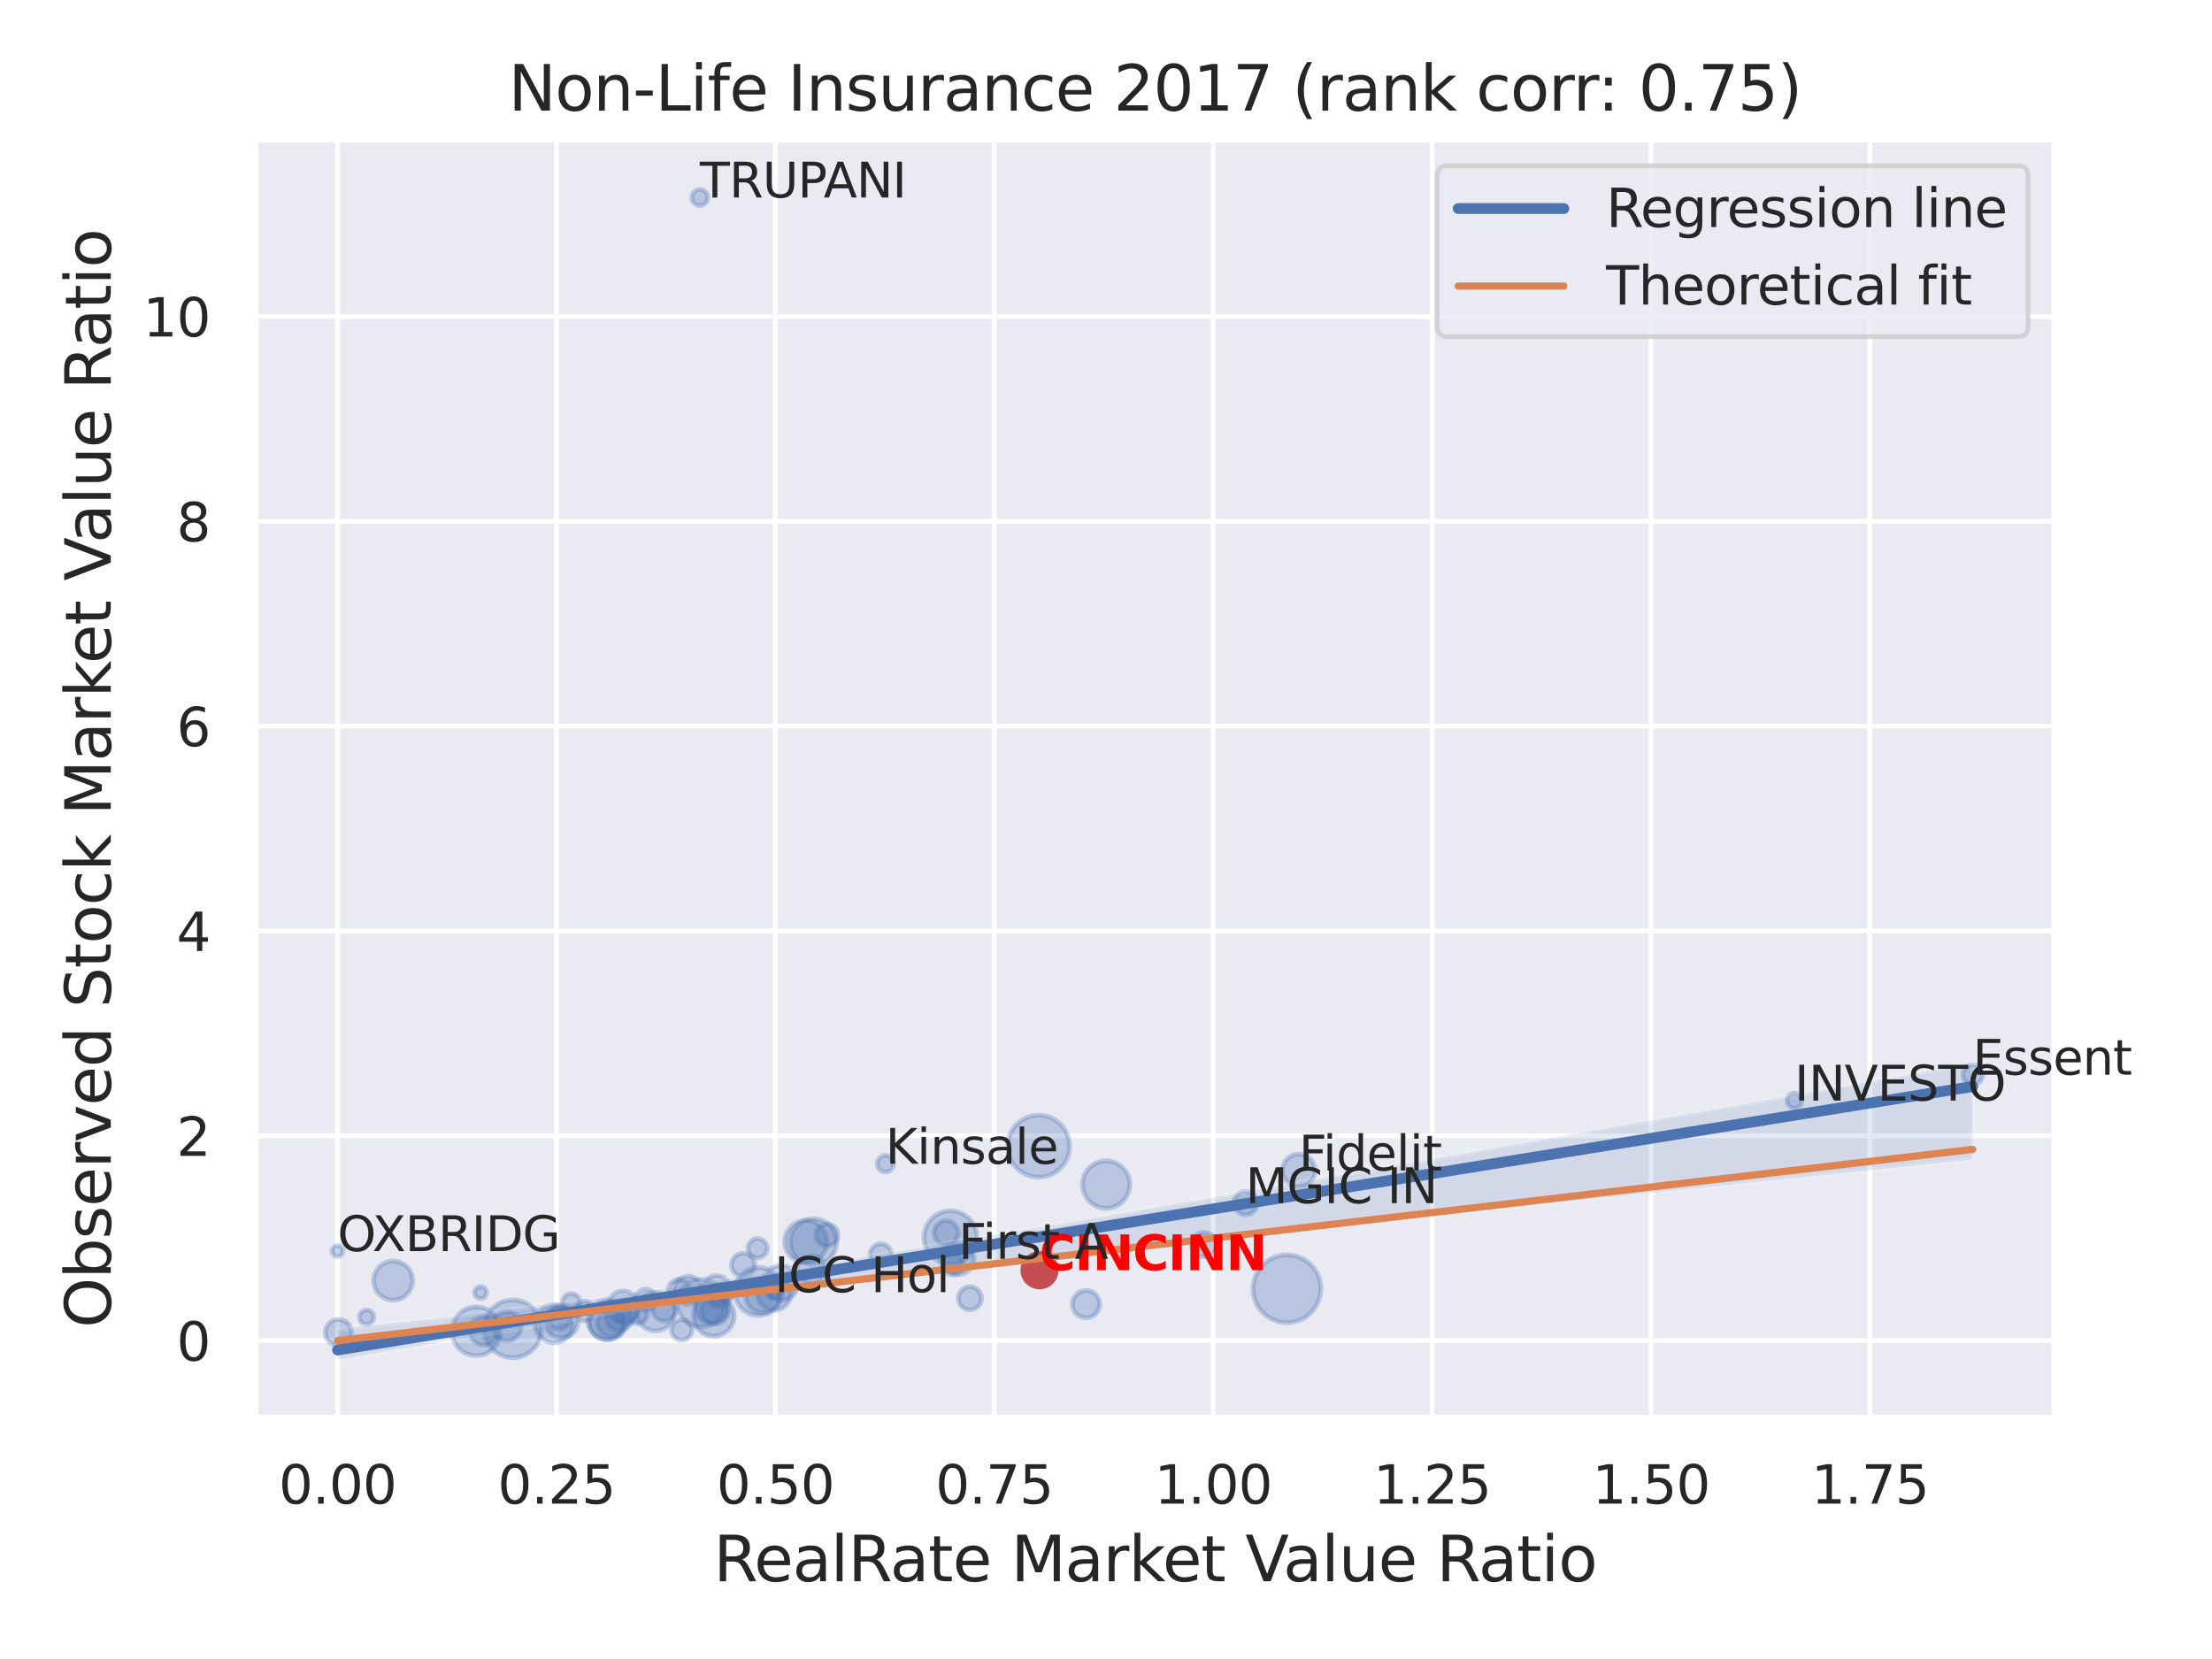 <?xml version="1.0" encoding="utf-8" standalone="no"?>
<!DOCTYPE svg PUBLIC "-//W3C//DTD SVG 1.1//EN"
  "http://www.w3.org/Graphics/SVG/1.1/DTD/svg11.dtd">
<svg xmlns:xlink="http://www.w3.org/1999/xlink" width="460.8pt" height="345.6pt" viewBox="0 0 460.8 345.6" xmlns="http://www.w3.org/2000/svg" version="1.1">
 <defs>
  <style type="text/css">*{stroke-linejoin: round; stroke-linecap: butt}</style>
 </defs>
 <g id="figure_1">
  <g id="patch_1">
   <path d="M 0 345.6 
L 460.8 345.6 
L 460.8 0 
L 0 0 
z
" style="fill: #ffffff"/>
  </g>
  <g id="axes_1">
   <g id="patch_2">
    <path d="M 53.28 295.38 
L 427.983 295.38 
L 427.983 29.04 
L 53.28 29.04 
z
" style="fill: #eaeaf2"/>
   </g>
   <g id="matplotlib.axis_1">
    <g id="xtick_1">
     <g id="line2d_1">
      <path d="M 70.312 295.38 
L 70.312 29.04 
" clip-path="url(#p457cda66e0)" style="fill: none; stroke: #ffffff; stroke-linecap: round"/>
     </g>
     <g id="text_1">
      <!-- 0.00 -->
      <g style="fill: #262626" transform="translate(58.066 313.238) scale(0.11 -0.11)">
       <defs>
        <path id="DejaVuSans-30" d="M 2034 4250 
Q 1547 4250 1301 3770 
Q 1056 3291 1056 2328 
Q 1056 1369 1301 889 
Q 1547 409 2034 409 
Q 2525 409 2770 889 
Q 3016 1369 3016 2328 
Q 3016 3291 2770 3770 
Q 2525 4250 2034 4250 
z
M 2034 4750 
Q 2819 4750 3233 4129 
Q 3647 3509 3647 2328 
Q 3647 1150 3233 529 
Q 2819 -91 2034 -91 
Q 1250 -91 836 529 
Q 422 1150 422 2328 
Q 422 3509 836 4129 
Q 1250 4750 2034 4750 
z
" transform="scale(0.016)"/>
        <path id="DejaVuSans-2e" d="M 684 794 
L 1344 794 
L 1344 0 
L 684 0 
L 684 794 
z
" transform="scale(0.016)"/>
       </defs>
       <use xlink:href="#DejaVuSans-30"/>
       <use xlink:href="#DejaVuSans-2e" x="63.623"/>
       <use xlink:href="#DejaVuSans-30" x="95.41"/>
       <use xlink:href="#DejaVuSans-30" x="159.033"/>
      </g>
     </g>
    </g>
    <g id="xtick_2">
     <g id="line2d_2">
      <path d="M 115.917 295.38 
L 115.917 29.04 
" clip-path="url(#p457cda66e0)" style="fill: none; stroke: #ffffff; stroke-linecap: round"/>
     </g>
     <g id="text_2">
      <!-- 0.25 -->
      <g style="fill: #262626" transform="translate(103.671 313.238) scale(0.11 -0.11)">
       <defs>
        <path id="DejaVuSans-32" d="M 1228 531 
L 3431 531 
L 3431 0 
L 469 0 
L 469 531 
Q 828 903 1448 1529 
Q 2069 2156 2228 2338 
Q 2531 2678 2651 2914 
Q 2772 3150 2772 3378 
Q 2772 3750 2511 3984 
Q 2250 4219 1831 4219 
Q 1534 4219 1204 4116 
Q 875 4013 500 3803 
L 500 4441 
Q 881 4594 1212 4672 
Q 1544 4750 1819 4750 
Q 2544 4750 2975 4387 
Q 3406 4025 3406 3419 
Q 3406 3131 3298 2873 
Q 3191 2616 2906 2266 
Q 2828 2175 2409 1742 
Q 1991 1309 1228 531 
z
" transform="scale(0.016)"/>
        <path id="DejaVuSans-35" d="M 691 4666 
L 3169 4666 
L 3169 4134 
L 1269 4134 
L 1269 2991 
Q 1406 3038 1543 3061 
Q 1681 3084 1819 3084 
Q 2600 3084 3056 2656 
Q 3513 2228 3513 1497 
Q 3513 744 3044 326 
Q 2575 -91 1722 -91 
Q 1428 -91 1123 -41 
Q 819 9 494 109 
L 494 744 
Q 775 591 1075 516 
Q 1375 441 1709 441 
Q 2250 441 2565 725 
Q 2881 1009 2881 1497 
Q 2881 1984 2565 2268 
Q 2250 2553 1709 2553 
Q 1456 2553 1204 2497 
Q 953 2441 691 2322 
L 691 4666 
z
" transform="scale(0.016)"/>
       </defs>
       <use xlink:href="#DejaVuSans-30"/>
       <use xlink:href="#DejaVuSans-2e" x="63.623"/>
       <use xlink:href="#DejaVuSans-32" x="95.41"/>
       <use xlink:href="#DejaVuSans-35" x="159.033"/>
      </g>
     </g>
    </g>
    <g id="xtick_3">
     <g id="line2d_3">
      <path d="M 161.521 295.38 
L 161.521 29.04 
" clip-path="url(#p457cda66e0)" style="fill: none; stroke: #ffffff; stroke-linecap: round"/>
     </g>
     <g id="text_3">
      <!-- 0.50 -->
      <g style="fill: #262626" transform="translate(149.275 313.238) scale(0.11 -0.11)">
       <use xlink:href="#DejaVuSans-30"/>
       <use xlink:href="#DejaVuSans-2e" x="63.623"/>
       <use xlink:href="#DejaVuSans-35" x="95.41"/>
       <use xlink:href="#DejaVuSans-30" x="159.033"/>
      </g>
     </g>
    </g>
    <g id="xtick_4">
     <g id="line2d_4">
      <path d="M 207.126 295.38 
L 207.126 29.04 
" clip-path="url(#p457cda66e0)" style="fill: none; stroke: #ffffff; stroke-linecap: round"/>
     </g>
     <g id="text_4">
      <!-- 0.75 -->
      <g style="fill: #262626" transform="translate(194.88 313.238) scale(0.11 -0.11)">
       <defs>
        <path id="DejaVuSans-37" d="M 525 4666 
L 3525 4666 
L 3525 4397 
L 1831 0 
L 1172 0 
L 2766 4134 
L 525 4134 
L 525 4666 
z
" transform="scale(0.016)"/>
       </defs>
       <use xlink:href="#DejaVuSans-30"/>
       <use xlink:href="#DejaVuSans-2e" x="63.623"/>
       <use xlink:href="#DejaVuSans-37" x="95.41"/>
       <use xlink:href="#DejaVuSans-35" x="159.033"/>
      </g>
     </g>
    </g>
    <g id="xtick_5">
     <g id="line2d_5">
      <path d="M 252.731 295.38 
L 252.731 29.04 
" clip-path="url(#p457cda66e0)" style="fill: none; stroke: #ffffff; stroke-linecap: round"/>
     </g>
     <g id="text_5">
      <!-- 1.00 -->
      <g style="fill: #262626" transform="translate(240.485 313.238) scale(0.11 -0.11)">
       <defs>
        <path id="DejaVuSans-31" d="M 794 531 
L 1825 531 
L 1825 4091 
L 703 3866 
L 703 4441 
L 1819 4666 
L 2450 4666 
L 2450 531 
L 3481 531 
L 3481 0 
L 794 0 
L 794 531 
z
" transform="scale(0.016)"/>
       </defs>
       <use xlink:href="#DejaVuSans-31"/>
       <use xlink:href="#DejaVuSans-2e" x="63.623"/>
       <use xlink:href="#DejaVuSans-30" x="95.41"/>
       <use xlink:href="#DejaVuSans-30" x="159.033"/>
      </g>
     </g>
    </g>
    <g id="xtick_6">
     <g id="line2d_6">
      <path d="M 298.335 295.38 
L 298.335 29.04 
" clip-path="url(#p457cda66e0)" style="fill: none; stroke: #ffffff; stroke-linecap: round"/>
     </g>
     <g id="text_6">
      <!-- 1.25 -->
      <g style="fill: #262626" transform="translate(286.089 313.238) scale(0.11 -0.11)">
       <use xlink:href="#DejaVuSans-31"/>
       <use xlink:href="#DejaVuSans-2e" x="63.623"/>
       <use xlink:href="#DejaVuSans-32" x="95.41"/>
       <use xlink:href="#DejaVuSans-35" x="159.033"/>
      </g>
     </g>
    </g>
    <g id="xtick_7">
     <g id="line2d_7">
      <path d="M 343.94 295.38 
L 343.94 29.04 
" clip-path="url(#p457cda66e0)" style="fill: none; stroke: #ffffff; stroke-linecap: round"/>
     </g>
     <g id="text_7">
      <!-- 1.50 -->
      <g style="fill: #262626" transform="translate(331.694 313.238) scale(0.11 -0.11)">
       <use xlink:href="#DejaVuSans-31"/>
       <use xlink:href="#DejaVuSans-2e" x="63.623"/>
       <use xlink:href="#DejaVuSans-35" x="95.41"/>
       <use xlink:href="#DejaVuSans-30" x="159.033"/>
      </g>
     </g>
    </g>
    <g id="xtick_8">
     <g id="line2d_8">
      <path d="M 389.545 295.38 
L 389.545 29.04 
" clip-path="url(#p457cda66e0)" style="fill: none; stroke: #ffffff; stroke-linecap: round"/>
     </g>
     <g id="text_8">
      <!-- 1.75 -->
      <g style="fill: #262626" transform="translate(377.299 313.238) scale(0.11 -0.11)">
       <use xlink:href="#DejaVuSans-31"/>
       <use xlink:href="#DejaVuSans-2e" x="63.623"/>
       <use xlink:href="#DejaVuSans-37" x="95.41"/>
       <use xlink:href="#DejaVuSans-35" x="159.033"/>
      </g>
     </g>
    </g>
    <g id="text_9">
     <!-- RealRate Market Value Ratio -->
     <g style="fill: #262626" transform="translate(148.645 329.404) scale(0.13 -0.13)">
      <defs>
       <path id="DejaVuSans-52" d="M 2841 2188 
Q 3044 2119 3236 1894 
Q 3428 1669 3622 1275 
L 4263 0 
L 3584 0 
L 2988 1197 
Q 2756 1666 2539 1819 
Q 2322 1972 1947 1972 
L 1259 1972 
L 1259 0 
L 628 0 
L 628 4666 
L 2053 4666 
Q 2853 4666 3247 4331 
Q 3641 3997 3641 3322 
Q 3641 2881 3436 2590 
Q 3231 2300 2841 2188 
z
M 1259 4147 
L 1259 2491 
L 2053 2491 
Q 2509 2491 2742 2702 
Q 2975 2913 2975 3322 
Q 2975 3731 2742 3939 
Q 2509 4147 2053 4147 
L 1259 4147 
z
" transform="scale(0.016)"/>
       <path id="DejaVuSans-65" d="M 3597 1894 
L 3597 1613 
L 953 1613 
Q 991 1019 1311 708 
Q 1631 397 2203 397 
Q 2534 397 2845 478 
Q 3156 559 3463 722 
L 3463 178 
Q 3153 47 2828 -22 
Q 2503 -91 2169 -91 
Q 1331 -91 842 396 
Q 353 884 353 1716 
Q 353 2575 817 3079 
Q 1281 3584 2069 3584 
Q 2775 3584 3186 3129 
Q 3597 2675 3597 1894 
z
M 3022 2063 
Q 3016 2534 2758 2815 
Q 2500 3097 2075 3097 
Q 1594 3097 1305 2825 
Q 1016 2553 972 2059 
L 3022 2063 
z
" transform="scale(0.016)"/>
       <path id="DejaVuSans-61" d="M 2194 1759 
Q 1497 1759 1228 1600 
Q 959 1441 959 1056 
Q 959 750 1161 570 
Q 1363 391 1709 391 
Q 2188 391 2477 730 
Q 2766 1069 2766 1631 
L 2766 1759 
L 2194 1759 
z
M 3341 1997 
L 3341 0 
L 2766 0 
L 2766 531 
Q 2569 213 2275 61 
Q 1981 -91 1556 -91 
Q 1019 -91 701 211 
Q 384 513 384 1019 
Q 384 1609 779 1909 
Q 1175 2209 1959 2209 
L 2766 2209 
L 2766 2266 
Q 2766 2663 2505 2880 
Q 2244 3097 1772 3097 
Q 1472 3097 1187 3025 
Q 903 2953 641 2809 
L 641 3341 
Q 956 3463 1253 3523 
Q 1550 3584 1831 3584 
Q 2591 3584 2966 3190 
Q 3341 2797 3341 1997 
z
" transform="scale(0.016)"/>
       <path id="DejaVuSans-6c" d="M 603 4863 
L 1178 4863 
L 1178 0 
L 603 0 
L 603 4863 
z
" transform="scale(0.016)"/>
       <path id="DejaVuSans-74" d="M 1172 4494 
L 1172 3500 
L 2356 3500 
L 2356 3053 
L 1172 3053 
L 1172 1153 
Q 1172 725 1289 603 
Q 1406 481 1766 481 
L 2356 481 
L 2356 0 
L 1766 0 
Q 1100 0 847 248 
Q 594 497 594 1153 
L 594 3053 
L 172 3053 
L 172 3500 
L 594 3500 
L 594 4494 
L 1172 4494 
z
" transform="scale(0.016)"/>
       <path id="DejaVuSans-20" transform="scale(0.016)"/>
       <path id="DejaVuSans-4d" d="M 628 4666 
L 1569 4666 
L 2759 1491 
L 3956 4666 
L 4897 4666 
L 4897 0 
L 4281 0 
L 4281 4097 
L 3078 897 
L 2444 897 
L 1241 4097 
L 1241 0 
L 628 0 
L 628 4666 
z
" transform="scale(0.016)"/>
       <path id="DejaVuSans-72" d="M 2631 2963 
Q 2534 3019 2420 3045 
Q 2306 3072 2169 3072 
Q 1681 3072 1420 2755 
Q 1159 2438 1159 1844 
L 1159 0 
L 581 0 
L 581 3500 
L 1159 3500 
L 1159 2956 
Q 1341 3275 1631 3429 
Q 1922 3584 2338 3584 
Q 2397 3584 2469 3576 
Q 2541 3569 2628 3553 
L 2631 2963 
z
" transform="scale(0.016)"/>
       <path id="DejaVuSans-6b" d="M 581 4863 
L 1159 4863 
L 1159 1991 
L 2875 3500 
L 3609 3500 
L 1753 1863 
L 3688 0 
L 2938 0 
L 1159 1709 
L 1159 0 
L 581 0 
L 581 4863 
z
" transform="scale(0.016)"/>
       <path id="DejaVuSans-56" d="M 1831 0 
L 50 4666 
L 709 4666 
L 2188 738 
L 3669 4666 
L 4325 4666 
L 2547 0 
L 1831 0 
z
" transform="scale(0.016)"/>
       <path id="DejaVuSans-75" d="M 544 1381 
L 544 3500 
L 1119 3500 
L 1119 1403 
Q 1119 906 1312 657 
Q 1506 409 1894 409 
Q 2359 409 2629 706 
Q 2900 1003 2900 1516 
L 2900 3500 
L 3475 3500 
L 3475 0 
L 2900 0 
L 2900 538 
Q 2691 219 2414 64 
Q 2138 -91 1772 -91 
Q 1169 -91 856 284 
Q 544 659 544 1381 
z
M 1991 3584 
L 1991 3584 
z
" transform="scale(0.016)"/>
       <path id="DejaVuSans-69" d="M 603 3500 
L 1178 3500 
L 1178 0 
L 603 0 
L 603 3500 
z
M 603 4863 
L 1178 4863 
L 1178 4134 
L 603 4134 
L 603 4863 
z
" transform="scale(0.016)"/>
       <path id="DejaVuSans-6f" d="M 1959 3097 
Q 1497 3097 1228 2736 
Q 959 2375 959 1747 
Q 959 1119 1226 758 
Q 1494 397 1959 397 
Q 2419 397 2687 759 
Q 2956 1122 2956 1747 
Q 2956 2369 2687 2733 
Q 2419 3097 1959 3097 
z
M 1959 3584 
Q 2709 3584 3137 3096 
Q 3566 2609 3566 1747 
Q 3566 888 3137 398 
Q 2709 -91 1959 -91 
Q 1206 -91 779 398 
Q 353 888 353 1747 
Q 353 2609 779 3096 
Q 1206 3584 1959 3584 
z
" transform="scale(0.016)"/>
      </defs>
      <use xlink:href="#DejaVuSans-52"/>
      <use xlink:href="#DejaVuSans-65" x="64.982"/>
      <use xlink:href="#DejaVuSans-61" x="126.506"/>
      <use xlink:href="#DejaVuSans-6c" x="187.785"/>
      <use xlink:href="#DejaVuSans-52" x="215.568"/>
      <use xlink:href="#DejaVuSans-61" x="282.801"/>
      <use xlink:href="#DejaVuSans-74" x="344.08"/>
      <use xlink:href="#DejaVuSans-65" x="383.289"/>
      <use xlink:href="#DejaVuSans-20" x="444.812"/>
      <use xlink:href="#DejaVuSans-4d" x="476.6"/>
      <use xlink:href="#DejaVuSans-61" x="562.879"/>
      <use xlink:href="#DejaVuSans-72" x="624.158"/>
      <use xlink:href="#DejaVuSans-6b" x="665.271"/>
      <use xlink:href="#DejaVuSans-65" x="719.557"/>
      <use xlink:href="#DejaVuSans-74" x="781.08"/>
      <use xlink:href="#DejaVuSans-20" x="820.289"/>
      <use xlink:href="#DejaVuSans-56" x="852.076"/>
      <use xlink:href="#DejaVuSans-61" x="912.734"/>
      <use xlink:href="#DejaVuSans-6c" x="974.014"/>
      <use xlink:href="#DejaVuSans-75" x="1001.797"/>
      <use xlink:href="#DejaVuSans-65" x="1065.176"/>
      <use xlink:href="#DejaVuSans-20" x="1126.699"/>
      <use xlink:href="#DejaVuSans-52" x="1158.486"/>
      <use xlink:href="#DejaVuSans-61" x="1225.719"/>
      <use xlink:href="#DejaVuSans-74" x="1286.998"/>
      <use xlink:href="#DejaVuSans-69" x="1326.207"/>
      <use xlink:href="#DejaVuSans-6f" x="1353.99"/>
     </g>
    </g>
   </g>
   <g id="matplotlib.axis_2">
    <g id="ytick_1">
     <g id="line2d_9">
      <path d="M 53.28 279.275 
L 427.983 279.275 
" clip-path="url(#p457cda66e0)" style="fill: none; stroke: #ffffff; stroke-linecap: round"/>
     </g>
     <g id="text_10">
      <!-- 0 -->
      <g style="fill: #262626" transform="translate(36.781 283.454) scale(0.11 -0.11)">
       <use xlink:href="#DejaVuSans-30"/>
      </g>
     </g>
    </g>
    <g id="ytick_2">
     <g id="line2d_10">
      <path d="M 53.28 236.605 
L 427.983 236.605 
" clip-path="url(#p457cda66e0)" style="fill: none; stroke: #ffffff; stroke-linecap: round"/>
     </g>
     <g id="text_11">
      <!-- 2 -->
      <g style="fill: #262626" transform="translate(36.781 240.784) scale(0.11 -0.11)">
       <use xlink:href="#DejaVuSans-32"/>
      </g>
     </g>
    </g>
    <g id="ytick_3">
     <g id="line2d_11">
      <path d="M 53.28 193.934 
L 427.983 193.934 
" clip-path="url(#p457cda66e0)" style="fill: none; stroke: #ffffff; stroke-linecap: round"/>
     </g>
     <g id="text_12">
      <!-- 4 -->
      <g style="fill: #262626" transform="translate(36.781 198.113) scale(0.11 -0.11)">
       <defs>
        <path id="DejaVuSans-34" d="M 2419 4116 
L 825 1625 
L 2419 1625 
L 2419 4116 
z
M 2253 4666 
L 3047 4666 
L 3047 1625 
L 3713 1625 
L 3713 1100 
L 3047 1100 
L 3047 0 
L 2419 0 
L 2419 1100 
L 313 1100 
L 313 1709 
L 2253 4666 
z
" transform="scale(0.016)"/>
       </defs>
       <use xlink:href="#DejaVuSans-34"/>
      </g>
     </g>
    </g>
    <g id="ytick_4">
     <g id="line2d_12">
      <path d="M 53.28 151.264 
L 427.983 151.264 
" clip-path="url(#p457cda66e0)" style="fill: none; stroke: #ffffff; stroke-linecap: round"/>
     </g>
     <g id="text_13">
      <!-- 6 -->
      <g style="fill: #262626" transform="translate(36.781 155.443) scale(0.11 -0.11)">
       <defs>
        <path id="DejaVuSans-36" d="M 2113 2584 
Q 1688 2584 1439 2293 
Q 1191 2003 1191 1497 
Q 1191 994 1439 701 
Q 1688 409 2113 409 
Q 2538 409 2786 701 
Q 3034 994 3034 1497 
Q 3034 2003 2786 2293 
Q 2538 2584 2113 2584 
z
M 3366 4563 
L 3366 3988 
Q 3128 4100 2886 4159 
Q 2644 4219 2406 4219 
Q 1781 4219 1451 3797 
Q 1122 3375 1075 2522 
Q 1259 2794 1537 2939 
Q 1816 3084 2150 3084 
Q 2853 3084 3261 2657 
Q 3669 2231 3669 1497 
Q 3669 778 3244 343 
Q 2819 -91 2113 -91 
Q 1303 -91 875 529 
Q 447 1150 447 2328 
Q 447 3434 972 4092 
Q 1497 4750 2381 4750 
Q 2619 4750 2861 4703 
Q 3103 4656 3366 4563 
z
" transform="scale(0.016)"/>
       </defs>
       <use xlink:href="#DejaVuSans-36"/>
      </g>
     </g>
    </g>
    <g id="ytick_5">
     <g id="line2d_13">
      <path d="M 53.28 108.593 
L 427.983 108.593 
" clip-path="url(#p457cda66e0)" style="fill: none; stroke: #ffffff; stroke-linecap: round"/>
     </g>
     <g id="text_14">
      <!-- 8 -->
      <g style="fill: #262626" transform="translate(36.781 112.772) scale(0.11 -0.11)">
       <defs>
        <path id="DejaVuSans-38" d="M 2034 2216 
Q 1584 2216 1326 1975 
Q 1069 1734 1069 1313 
Q 1069 891 1326 650 
Q 1584 409 2034 409 
Q 2484 409 2743 651 
Q 3003 894 3003 1313 
Q 3003 1734 2745 1975 
Q 2488 2216 2034 2216 
z
M 1403 2484 
Q 997 2584 770 2862 
Q 544 3141 544 3541 
Q 544 4100 942 4425 
Q 1341 4750 2034 4750 
Q 2731 4750 3128 4425 
Q 3525 4100 3525 3541 
Q 3525 3141 3298 2862 
Q 3072 2584 2669 2484 
Q 3125 2378 3379 2068 
Q 3634 1759 3634 1313 
Q 3634 634 3220 271 
Q 2806 -91 2034 -91 
Q 1263 -91 848 271 
Q 434 634 434 1313 
Q 434 1759 690 2068 
Q 947 2378 1403 2484 
z
M 1172 3481 
Q 1172 3119 1398 2916 
Q 1625 2713 2034 2713 
Q 2441 2713 2670 2916 
Q 2900 3119 2900 3481 
Q 2900 3844 2670 4047 
Q 2441 4250 2034 4250 
Q 1625 4250 1398 4047 
Q 1172 3844 1172 3481 
z
" transform="scale(0.016)"/>
       </defs>
       <use xlink:href="#DejaVuSans-38"/>
      </g>
     </g>
    </g>
    <g id="ytick_6">
     <g id="line2d_14">
      <path d="M 53.28 65.923 
L 427.983 65.923 
" clip-path="url(#p457cda66e0)" style="fill: none; stroke: #ffffff; stroke-linecap: round"/>
     </g>
     <g id="text_15">
      <!-- 10 -->
      <g style="fill: #262626" transform="translate(29.782 70.102) scale(0.11 -0.11)">
       <use xlink:href="#DejaVuSans-31"/>
       <use xlink:href="#DejaVuSans-30" x="63.623"/>
      </g>
     </g>
    </g>
    <g id="text_16">
     <!-- Observed Stock Market Value Ratio -->
     <g style="fill: #262626" transform="translate(23.079 276.612) rotate(-90) scale(0.13 -0.13)">
      <defs>
       <path id="DejaVuSans-4f" d="M 2522 4238 
Q 1834 4238 1429 3725 
Q 1025 3213 1025 2328 
Q 1025 1447 1429 934 
Q 1834 422 2522 422 
Q 3209 422 3611 934 
Q 4013 1447 4013 2328 
Q 4013 3213 3611 3725 
Q 3209 4238 2522 4238 
z
M 2522 4750 
Q 3503 4750 4090 4092 
Q 4678 3434 4678 2328 
Q 4678 1225 4090 567 
Q 3503 -91 2522 -91 
Q 1538 -91 948 565 
Q 359 1222 359 2328 
Q 359 3434 948 4092 
Q 1538 4750 2522 4750 
z
" transform="scale(0.016)"/>
       <path id="DejaVuSans-62" d="M 3116 1747 
Q 3116 2381 2855 2742 
Q 2594 3103 2138 3103 
Q 1681 3103 1420 2742 
Q 1159 2381 1159 1747 
Q 1159 1113 1420 752 
Q 1681 391 2138 391 
Q 2594 391 2855 752 
Q 3116 1113 3116 1747 
z
M 1159 2969 
Q 1341 3281 1617 3432 
Q 1894 3584 2278 3584 
Q 2916 3584 3314 3078 
Q 3713 2572 3713 1747 
Q 3713 922 3314 415 
Q 2916 -91 2278 -91 
Q 1894 -91 1617 61 
Q 1341 213 1159 525 
L 1159 0 
L 581 0 
L 581 4863 
L 1159 4863 
L 1159 2969 
z
" transform="scale(0.016)"/>
       <path id="DejaVuSans-73" d="M 2834 3397 
L 2834 2853 
Q 2591 2978 2328 3040 
Q 2066 3103 1784 3103 
Q 1356 3103 1142 2972 
Q 928 2841 928 2578 
Q 928 2378 1081 2264 
Q 1234 2150 1697 2047 
L 1894 2003 
Q 2506 1872 2764 1633 
Q 3022 1394 3022 966 
Q 3022 478 2636 193 
Q 2250 -91 1575 -91 
Q 1294 -91 989 -36 
Q 684 19 347 128 
L 347 722 
Q 666 556 975 473 
Q 1284 391 1588 391 
Q 1994 391 2212 530 
Q 2431 669 2431 922 
Q 2431 1156 2273 1281 
Q 2116 1406 1581 1522 
L 1381 1569 
Q 847 1681 609 1914 
Q 372 2147 372 2553 
Q 372 3047 722 3315 
Q 1072 3584 1716 3584 
Q 2034 3584 2315 3537 
Q 2597 3491 2834 3397 
z
" transform="scale(0.016)"/>
       <path id="DejaVuSans-76" d="M 191 3500 
L 800 3500 
L 1894 563 
L 2988 3500 
L 3597 3500 
L 2284 0 
L 1503 0 
L 191 3500 
z
" transform="scale(0.016)"/>
       <path id="DejaVuSans-64" d="M 2906 2969 
L 2906 4863 
L 3481 4863 
L 3481 0 
L 2906 0 
L 2906 525 
Q 2725 213 2448 61 
Q 2172 -91 1784 -91 
Q 1150 -91 751 415 
Q 353 922 353 1747 
Q 353 2572 751 3078 
Q 1150 3584 1784 3584 
Q 2172 3584 2448 3432 
Q 2725 3281 2906 2969 
z
M 947 1747 
Q 947 1113 1208 752 
Q 1469 391 1925 391 
Q 2381 391 2643 752 
Q 2906 1113 2906 1747 
Q 2906 2381 2643 2742 
Q 2381 3103 1925 3103 
Q 1469 3103 1208 2742 
Q 947 2381 947 1747 
z
" transform="scale(0.016)"/>
       <path id="DejaVuSans-53" d="M 3425 4513 
L 3425 3897 
Q 3066 4069 2747 4153 
Q 2428 4238 2131 4238 
Q 1616 4238 1336 4038 
Q 1056 3838 1056 3469 
Q 1056 3159 1242 3001 
Q 1428 2844 1947 2747 
L 2328 2669 
Q 3034 2534 3370 2195 
Q 3706 1856 3706 1288 
Q 3706 609 3251 259 
Q 2797 -91 1919 -91 
Q 1588 -91 1214 -16 
Q 841 59 441 206 
L 441 856 
Q 825 641 1194 531 
Q 1563 422 1919 422 
Q 2459 422 2753 634 
Q 3047 847 3047 1241 
Q 3047 1584 2836 1778 
Q 2625 1972 2144 2069 
L 1759 2144 
Q 1053 2284 737 2584 
Q 422 2884 422 3419 
Q 422 4038 858 4394 
Q 1294 4750 2059 4750 
Q 2388 4750 2728 4690 
Q 3069 4631 3425 4513 
z
" transform="scale(0.016)"/>
       <path id="DejaVuSans-63" d="M 3122 3366 
L 3122 2828 
Q 2878 2963 2633 3030 
Q 2388 3097 2138 3097 
Q 1578 3097 1268 2742 
Q 959 2388 959 1747 
Q 959 1106 1268 751 
Q 1578 397 2138 397 
Q 2388 397 2633 464 
Q 2878 531 3122 666 
L 3122 134 
Q 2881 22 2623 -34 
Q 2366 -91 2075 -91 
Q 1284 -91 818 406 
Q 353 903 353 1747 
Q 353 2603 823 3093 
Q 1294 3584 2113 3584 
Q 2378 3584 2631 3529 
Q 2884 3475 3122 3366 
z
" transform="scale(0.016)"/>
      </defs>
      <use xlink:href="#DejaVuSans-4f"/>
      <use xlink:href="#DejaVuSans-62" x="78.711"/>
      <use xlink:href="#DejaVuSans-73" x="142.188"/>
      <use xlink:href="#DejaVuSans-65" x="194.287"/>
      <use xlink:href="#DejaVuSans-72" x="255.811"/>
      <use xlink:href="#DejaVuSans-76" x="296.924"/>
      <use xlink:href="#DejaVuSans-65" x="356.104"/>
      <use xlink:href="#DejaVuSans-64" x="417.627"/>
      <use xlink:href="#DejaVuSans-20" x="481.104"/>
      <use xlink:href="#DejaVuSans-53" x="512.891"/>
      <use xlink:href="#DejaVuSans-74" x="576.367"/>
      <use xlink:href="#DejaVuSans-6f" x="615.576"/>
      <use xlink:href="#DejaVuSans-63" x="676.758"/>
      <use xlink:href="#DejaVuSans-6b" x="731.738"/>
      <use xlink:href="#DejaVuSans-20" x="789.648"/>
      <use xlink:href="#DejaVuSans-4d" x="821.436"/>
      <use xlink:href="#DejaVuSans-61" x="907.715"/>
      <use xlink:href="#DejaVuSans-72" x="968.994"/>
      <use xlink:href="#DejaVuSans-6b" x="1010.107"/>
      <use xlink:href="#DejaVuSans-65" x="1064.393"/>
      <use xlink:href="#DejaVuSans-74" x="1125.916"/>
      <use xlink:href="#DejaVuSans-20" x="1165.125"/>
      <use xlink:href="#DejaVuSans-56" x="1196.912"/>
      <use xlink:href="#DejaVuSans-61" x="1257.57"/>
      <use xlink:href="#DejaVuSans-6c" x="1318.85"/>
      <use xlink:href="#DejaVuSans-75" x="1346.633"/>
      <use xlink:href="#DejaVuSans-65" x="1410.012"/>
      <use xlink:href="#DejaVuSans-20" x="1471.535"/>
      <use xlink:href="#DejaVuSans-52" x="1503.322"/>
      <use xlink:href="#DejaVuSans-61" x="1570.555"/>
      <use xlink:href="#DejaVuSans-74" x="1631.834"/>
      <use xlink:href="#DejaVuSans-69" x="1671.043"/>
      <use xlink:href="#DejaVuSans-6f" x="1698.826"/>
     </g>
    </g>
   </g>
   <g id="PathCollection_1">
    <path d="M 106.818 282.826 
C 108.413 282.826 109.943 282.192 111.071 281.064 
C 112.199 279.936 112.833 278.406 112.833 276.811 
C 112.833 275.215 112.199 273.685 111.071 272.557 
C 109.943 271.429 108.413 270.795 106.818 270.795 
C 105.222 270.795 103.692 271.429 102.564 272.557 
C 101.436 273.685 100.802 275.215 100.802 276.811 
C 100.802 278.406 101.436 279.936 102.564 281.064 
C 103.692 282.192 105.222 282.826 106.818 282.826 
z
" clip-path="url(#p457cda66e0)" style="fill: #4c72b0; fill-opacity: 0.3; stroke: #4c72b0; stroke-opacity: 0.3"/>
    <path d="M 126.605 279.045 
C 127.702 279.045 128.754 278.609 129.529 277.834 
C 130.305 277.058 130.741 276.006 130.741 274.91 
C 130.741 273.813 130.305 272.761 129.529 271.986 
C 128.754 271.21 127.702 270.775 126.605 270.775 
C 125.509 270.775 124.457 271.21 123.682 271.986 
C 122.906 272.761 122.47 273.813 122.47 274.91 
C 122.47 276.006 122.906 277.058 123.682 277.834 
C 124.457 278.609 125.509 279.045 126.605 279.045 
z
" clip-path="url(#p457cda66e0)" style="fill: #4c72b0; fill-opacity: 0.3; stroke: #4c72b0; stroke-opacity: 0.3"/>
    <path d="M 216.549 268.067 
C 217.465 268.067 218.344 267.703 218.992 267.055 
C 219.64 266.407 220.004 265.528 220.004 264.611 
C 220.004 263.695 219.64 262.816 218.992 262.168 
C 218.344 261.52 217.465 261.156 216.549 261.156 
C 215.632 261.156 214.753 261.52 214.105 262.168 
C 213.457 262.816 213.093 263.695 213.093 264.611 
C 213.093 265.528 213.457 266.407 214.105 267.055 
C 214.753 267.703 215.632 268.067 216.549 268.067 
z
" clip-path="url(#p457cda66e0)" style="fill: #4c72b0; fill-opacity: 0.3; stroke: #4c72b0; stroke-opacity: 0.3"/>
    <path d="M 136.545 277.24 
C 137.606 277.24 138.624 276.818 139.374 276.068 
C 140.125 275.317 140.546 274.299 140.546 273.238 
C 140.546 272.177 140.125 271.159 139.374 270.409 
C 138.624 269.658 137.606 269.237 136.545 269.237 
C 135.484 269.237 134.466 269.658 133.715 270.409 
C 132.965 271.159 132.543 272.177 132.543 273.238 
C 132.543 274.299 132.965 275.317 133.715 276.068 
C 134.466 276.818 135.484 277.24 136.545 277.24 
z
" clip-path="url(#p457cda66e0)" style="fill: #4c72b0; fill-opacity: 0.3; stroke: #4c72b0; stroke-opacity: 0.3"/>
    <path d="M 230.433 251.699 
C 231.741 251.699 232.996 251.179 233.921 250.254 
C 234.846 249.329 235.366 248.074 235.366 246.766 
C 235.366 245.458 234.846 244.203 233.921 243.278 
C 232.996 242.353 231.741 241.833 230.433 241.833 
C 229.124 241.833 227.87 242.353 226.945 243.278 
C 226.019 244.203 225.5 245.458 225.5 246.766 
C 225.5 248.074 226.019 249.329 226.945 250.254 
C 227.87 251.179 229.124 251.699 230.433 251.699 
z
" clip-path="url(#p457cda66e0)" style="fill: #4c72b0; fill-opacity: 0.3; stroke: #4c72b0; stroke-opacity: 0.3"/>
    <path d="M 148.687 278.342 
C 149.818 278.342 150.902 277.893 151.702 277.093 
C 152.501 276.294 152.951 275.209 152.951 274.078 
C 152.951 272.948 152.501 271.863 151.702 271.064 
C 150.902 270.264 149.818 269.815 148.687 269.815 
C 147.556 269.815 146.472 270.264 145.672 271.064 
C 144.873 271.863 144.423 272.948 144.423 274.078 
C 144.423 275.209 144.873 276.294 145.672 277.093 
C 146.472 277.893 147.556 278.342 148.687 278.342 
z
" clip-path="url(#p457cda66e0)" style="fill: #4c72b0; fill-opacity: 0.3; stroke: #4c72b0; stroke-opacity: 0.3"/>
    <path d="M 169.093 267.443 
C 169.87 267.443 170.616 267.134 171.166 266.584 
C 171.715 266.034 172.024 265.289 172.024 264.511 
C 172.024 263.734 171.715 262.988 171.166 262.438 
C 170.616 261.889 169.87 261.58 169.093 261.58 
C 168.315 261.58 167.57 261.889 167.02 262.438 
C 166.47 262.988 166.161 263.734 166.161 264.511 
C 166.161 265.289 166.47 266.034 167.02 266.584 
C 167.57 267.134 168.315 267.443 169.093 267.443 
z
" clip-path="url(#p457cda66e0)" style="fill: #4c72b0; fill-opacity: 0.3; stroke: #4c72b0; stroke-opacity: 0.3"/>
    <path d="M 148.282 275.648 
C 149.199 275.648 150.078 275.284 150.726 274.636 
C 151.374 273.988 151.738 273.109 151.738 272.192 
C 151.738 271.275 151.374 270.396 150.726 269.748 
C 150.078 269.1 149.199 268.736 148.282 268.736 
C 147.365 268.736 146.486 269.1 145.838 269.748 
C 145.19 270.396 144.826 271.275 144.826 272.192 
C 144.826 273.109 145.19 273.988 145.838 274.636 
C 146.486 275.284 147.365 275.648 148.282 275.648 
z
" clip-path="url(#p457cda66e0)" style="fill: #4c72b0; fill-opacity: 0.3; stroke: #4c72b0; stroke-opacity: 0.3"/>
    <path d="M 167.893 263.081 
C 169.068 263.081 170.196 262.614 171.027 261.783 
C 171.858 260.952 172.325 259.825 172.325 258.649 
C 172.325 257.474 171.858 256.347 171.027 255.516 
C 170.196 254.685 169.068 254.218 167.893 254.218 
C 166.718 254.218 165.591 254.685 164.76 255.516 
C 163.929 256.347 163.462 257.474 163.462 258.649 
C 163.462 259.825 163.929 260.952 164.76 261.783 
C 165.591 262.614 166.718 263.081 167.893 263.081 
z
" clip-path="url(#p457cda66e0)" style="fill: #4c72b0; fill-opacity: 0.3; stroke: #4c72b0; stroke-opacity: 0.3"/>
    <path d="M 172.259 259.6 
C 172.874 259.6 173.465 259.355 173.901 258.919 
C 174.336 258.484 174.581 257.893 174.581 257.277 
C 174.581 256.661 174.336 256.07 173.901 255.635 
C 173.465 255.199 172.874 254.955 172.259 254.955 
C 171.643 254.955 171.052 255.199 170.616 255.635 
C 170.181 256.07 169.936 256.661 169.936 257.277 
C 169.936 257.893 170.181 258.484 170.616 258.919 
C 171.052 259.355 171.643 259.6 172.259 259.6 
z
" clip-path="url(#p457cda66e0)" style="fill: #4c72b0; fill-opacity: 0.3; stroke: #4c72b0; stroke-opacity: 0.3"/>
    <path d="M 250.83 261.832 
C 251.511 261.832 252.164 261.561 252.646 261.08 
C 253.127 260.599 253.398 259.946 253.398 259.265 
C 253.398 258.584 253.127 257.931 252.646 257.449 
C 252.164 256.968 251.511 256.697 250.83 256.697 
C 250.15 256.697 249.496 256.968 249.015 257.449 
C 248.534 257.931 248.263 258.584 248.263 259.265 
C 248.263 259.946 248.534 260.599 249.015 261.08 
C 249.496 261.561 250.15 261.832 250.83 261.832 
z
" clip-path="url(#p457cda66e0)" style="fill: #4c72b0; fill-opacity: 0.3; stroke: #4c72b0; stroke-opacity: 0.3"/>
    <path d="M 100.116 270.533 
C 100.451 270.533 100.772 270.4 101.009 270.163 
C 101.246 269.926 101.379 269.605 101.379 269.27 
C 101.379 268.935 101.246 268.614 101.009 268.377 
C 100.772 268.14 100.451 268.007 100.116 268.007 
C 99.781 268.007 99.46 268.14 99.223 268.377 
C 98.986 268.614 98.853 268.935 98.853 269.27 
C 98.853 269.605 98.986 269.926 99.223 270.163 
C 99.46 270.4 99.781 270.533 100.116 270.533 
z
" clip-path="url(#p457cda66e0)" style="fill: #4c72b0; fill-opacity: 0.3; stroke: #4c72b0; stroke-opacity: 0.3"/>
    <path d="M 138.385 275.209 
C 139.043 275.209 139.675 274.948 140.14 274.482 
C 140.606 274.017 140.867 273.385 140.867 272.727 
C 140.867 272.069 140.606 271.437 140.14 270.972 
C 139.675 270.506 139.043 270.245 138.385 270.245 
C 137.727 270.245 137.095 270.506 136.63 270.972 
C 136.164 271.437 135.903 272.069 135.903 272.727 
C 135.903 273.385 136.164 274.017 136.63 274.482 
C 137.095 274.948 137.727 275.209 138.385 275.209 
z
" clip-path="url(#p457cda66e0)" style="fill: #4c72b0; fill-opacity: 0.3; stroke: #4c72b0; stroke-opacity: 0.3"/>
    <path d="M 149.267 271.493 
C 150.028 271.493 150.758 271.191 151.296 270.652 
C 151.834 270.114 152.136 269.384 152.136 268.623 
C 152.136 267.862 151.834 267.132 151.296 266.594 
C 150.758 266.056 150.028 265.753 149.267 265.753 
C 148.506 265.753 147.776 266.056 147.237 266.594 
C 146.699 267.132 146.397 267.862 146.397 268.623 
C 146.397 269.384 146.699 270.114 147.237 270.652 
C 147.776 271.191 148.506 271.493 149.267 271.493 
z
" clip-path="url(#p457cda66e0)" style="fill: #4c72b0; fill-opacity: 0.3; stroke: #4c72b0; stroke-opacity: 0.3"/>
    <path d="M 373.821 230.843 
C 374.236 230.843 374.635 230.678 374.929 230.384 
C 375.223 230.09 375.388 229.691 375.388 229.275 
C 375.388 228.86 375.223 228.461 374.929 228.167 
C 374.635 227.873 374.236 227.708 373.821 227.708 
C 373.405 227.708 373.006 227.873 372.712 228.167 
C 372.419 228.461 372.253 228.86 372.253 229.275 
C 372.253 229.691 372.419 230.09 372.712 230.384 
C 373.006 230.678 373.405 230.843 373.821 230.843 
z
" clip-path="url(#p457cda66e0)" style="fill: #4c72b0; fill-opacity: 0.3; stroke: #4c72b0; stroke-opacity: 0.3"/>
    <path d="M 216.366 245.235 
C 218.079 245.235 219.721 244.554 220.932 243.343 
C 222.143 242.132 222.824 240.49 222.824 238.777 
C 222.824 237.064 222.143 235.422 220.932 234.211 
C 219.721 233 218.079 232.319 216.366 232.319 
C 214.653 232.319 213.011 233 211.8 234.211 
C 210.589 235.422 209.908 237.064 209.908 238.777 
C 209.908 240.49 210.589 242.132 211.8 243.343 
C 213.011 244.554 214.653 245.235 216.366 245.235 
z
" clip-path="url(#p457cda66e0)" style="fill: #4c72b0; fill-opacity: 0.3; stroke: #4c72b0; stroke-opacity: 0.3"/>
    <path d="M 130.284 275.903 
C 130.873 275.903 131.438 275.668 131.855 275.252 
C 132.272 274.835 132.506 274.27 132.506 273.68 
C 132.506 273.091 132.272 272.526 131.855 272.109 
C 131.438 271.692 130.873 271.458 130.284 271.458 
C 129.694 271.458 129.129 271.692 128.712 272.109 
C 128.295 272.526 128.061 273.091 128.061 273.68 
C 128.061 274.27 128.295 274.835 128.712 275.252 
C 129.129 275.668 129.694 275.903 130.284 275.903 
z
" clip-path="url(#p457cda66e0)" style="fill: #4c72b0; fill-opacity: 0.3; stroke: #4c72b0; stroke-opacity: 0.3"/>
    <path d="M 70.511 280.317 
C 71.236 280.317 71.932 280.028 72.445 279.516 
C 72.958 279.003 73.246 278.307 73.246 277.582 
C 73.246 276.857 72.958 276.161 72.445 275.648 
C 71.932 275.136 71.236 274.847 70.511 274.847 
C 69.786 274.847 69.09 275.136 68.577 275.648 
C 68.065 276.161 67.777 276.857 67.777 277.582 
C 67.777 278.307 68.065 279.003 68.577 279.516 
C 69.09 280.028 69.786 280.317 70.511 280.317 
z
" clip-path="url(#p457cda66e0)" style="fill: #4c72b0; fill-opacity: 0.3; stroke: #4c72b0; stroke-opacity: 0.3"/>
    <path d="M 127.206 278.403 
C 127.949 278.403 128.662 278.108 129.187 277.582 
C 129.713 277.057 130.008 276.344 130.008 275.601 
C 130.008 274.858 129.713 274.145 129.187 273.619 
C 128.662 273.094 127.949 272.799 127.206 272.799 
C 126.463 272.799 125.75 273.094 125.224 273.619 
C 124.699 274.145 124.404 274.858 124.404 275.601 
C 124.404 276.344 124.699 277.057 125.224 277.582 
C 125.75 278.108 126.463 278.403 127.206 278.403 
z
" clip-path="url(#p457cda66e0)" style="fill: #4c72b0; fill-opacity: 0.3; stroke: #4c72b0; stroke-opacity: 0.3"/>
    <path d="M 143.326 271.728 
C 144.105 271.728 144.851 271.418 145.402 270.868 
C 145.953 270.317 146.262 269.571 146.262 268.792 
C 146.262 268.013 145.953 267.267 145.402 266.716 
C 144.851 266.166 144.105 265.856 143.326 265.856 
C 142.547 265.856 141.801 266.166 141.25 266.716 
C 140.7 267.267 140.39 268.013 140.39 268.792 
C 140.39 269.571 140.7 270.317 141.25 270.868 
C 141.801 271.418 142.547 271.728 143.326 271.728 
z
" clip-path="url(#p457cda66e0)" style="fill: #4c72b0; fill-opacity: 0.3; stroke: #4c72b0; stroke-opacity: 0.3"/>
    <path d="M 99.221 282.4 
C 100.569 282.4 101.861 281.864 102.814 280.912 
C 103.766 279.959 104.302 278.666 104.302 277.319 
C 104.302 275.972 103.766 274.679 102.814 273.727 
C 101.861 272.774 100.569 272.238 99.221 272.238 
C 97.874 272.238 96.581 272.774 95.629 273.727 
C 94.676 274.679 94.141 275.972 94.141 277.319 
C 94.141 278.666 94.676 279.959 95.629 280.912 
C 96.581 281.864 97.874 282.4 99.221 282.4 
z
" clip-path="url(#p457cda66e0)" style="fill: #4c72b0; fill-opacity: 0.3; stroke: #4c72b0; stroke-opacity: 0.3"/>
    <path d="M 259.466 253.091 
C 260.116 253.091 260.74 252.833 261.2 252.373 
C 261.66 251.913 261.919 251.289 261.919 250.638 
C 261.919 249.987 261.66 249.363 261.2 248.903 
C 260.74 248.443 260.116 248.185 259.466 248.185 
C 258.815 248.185 258.191 248.443 257.731 248.903 
C 257.271 249.363 257.012 249.987 257.012 250.638 
C 257.012 251.289 257.271 251.913 257.731 252.373 
C 258.191 252.833 258.815 253.091 259.466 253.091 
z
" clip-path="url(#p457cda66e0)" style="fill: #4c72b0; fill-opacity: 0.3; stroke: #4c72b0; stroke-opacity: 0.3"/>
    <path d="M 197.099 259.375 
C 197.777 259.375 198.427 259.106 198.905 258.627 
C 199.384 258.148 199.654 257.498 199.654 256.821 
C 199.654 256.143 199.384 255.494 198.905 255.015 
C 198.427 254.536 197.777 254.267 197.099 254.267 
C 196.422 254.267 195.772 254.536 195.293 255.015 
C 194.814 255.494 194.545 256.143 194.545 256.821 
C 194.545 257.498 194.814 258.148 195.293 258.627 
C 195.772 259.106 196.422 259.375 197.099 259.375 
z
" clip-path="url(#p457cda66e0)" style="fill: #4c72b0; fill-opacity: 0.3; stroke: #4c72b0; stroke-opacity: 0.3"/>
    <path d="M 198.436 265.6 
C 199.015 265.6 199.569 265.371 199.978 264.962 
C 200.387 264.553 200.616 263.999 200.616 263.42 
C 200.616 262.842 200.387 262.288 199.978 261.879 
C 199.569 261.47 199.015 261.24 198.436 261.24 
C 197.858 261.24 197.304 261.47 196.895 261.879 
C 196.486 262.288 196.256 262.842 196.256 263.42 
C 196.256 263.999 196.486 264.553 196.895 264.962 
C 197.304 265.371 197.858 265.6 198.436 265.6 
z
" clip-path="url(#p457cda66e0)" style="fill: #4c72b0; fill-opacity: 0.3; stroke: #4c72b0; stroke-opacity: 0.3"/>
    <path d="M 158.035 274.046 
C 159.361 274.046 160.634 273.519 161.571 272.581 
C 162.509 271.643 163.036 270.371 163.036 269.044 
C 163.036 267.718 162.509 266.445 161.571 265.508 
C 160.634 264.57 159.361 264.043 158.035 264.043 
C 156.708 264.043 155.436 264.57 154.498 265.508 
C 153.56 266.445 153.033 267.718 153.033 269.044 
C 153.033 270.371 153.56 271.643 154.498 272.581 
C 155.436 273.519 156.708 274.046 158.035 274.046 
z
" clip-path="url(#p457cda66e0)" style="fill: #4c72b0; fill-opacity: 0.3; stroke: #4c72b0; stroke-opacity: 0.3"/>
    <path d="M 146.058 276.438 
C 147.375 276.438 148.638 275.915 149.569 274.983 
C 150.5 274.052 151.023 272.789 151.023 271.473 
C 151.023 270.156 150.5 268.893 149.569 267.962 
C 148.638 267.031 147.375 266.507 146.058 266.507 
C 144.741 266.507 143.478 267.031 142.547 267.962 
C 141.616 268.893 141.093 270.156 141.093 271.473 
C 141.093 272.789 141.616 274.052 142.547 274.983 
C 143.478 275.915 144.741 276.438 146.058 276.438 
z
" clip-path="url(#p457cda66e0)" style="fill: #4c72b0; fill-opacity: 0.3; stroke: #4c72b0; stroke-opacity: 0.3"/>
    <path d="M 129.851 275.632 
C 130.737 275.632 131.586 275.28 132.212 274.654 
C 132.838 274.028 133.19 273.178 133.19 272.293 
C 133.19 271.408 132.838 270.558 132.212 269.932 
C 131.586 269.306 130.737 268.954 129.851 268.954 
C 128.966 268.954 128.116 269.306 127.49 269.932 
C 126.864 270.558 126.512 271.408 126.512 272.293 
C 126.512 273.178 126.864 274.028 127.49 274.654 
C 128.116 275.28 128.966 275.632 129.851 275.632 
z
" clip-path="url(#p457cda66e0)" style="fill: #4c72b0; fill-opacity: 0.3; stroke: #4c72b0; stroke-opacity: 0.3"/>
    <path d="M 158.866 273.444 
C 159.811 273.444 160.717 273.069 161.386 272.401 
C 162.054 271.733 162.429 270.827 162.429 269.882 
C 162.429 268.937 162.054 268.031 161.386 267.363 
C 160.717 266.694 159.811 266.319 158.866 266.319 
C 157.922 266.319 157.015 266.694 156.347 267.363 
C 155.679 268.031 155.304 268.937 155.304 269.882 
C 155.304 270.827 155.679 271.733 156.347 272.401 
C 157.015 273.069 157.922 273.444 158.866 273.444 
z
" clip-path="url(#p457cda66e0)" style="fill: #4c72b0; fill-opacity: 0.3; stroke: #4c72b0; stroke-opacity: 0.3"/>
    <path d="M 157.841 262.04 
C 158.373 262.04 158.883 261.829 159.259 261.453 
C 159.636 261.077 159.847 260.566 159.847 260.034 
C 159.847 259.502 159.636 258.992 159.259 258.616 
C 158.883 258.24 158.373 258.029 157.841 258.029 
C 157.309 258.029 156.799 258.24 156.423 258.616 
C 156.047 258.992 155.835 259.502 155.835 260.034 
C 155.835 260.566 156.047 261.077 156.423 261.453 
C 156.799 261.829 157.309 262.04 157.841 262.04 
z
" clip-path="url(#p457cda66e0)" style="fill: #4c72b0; fill-opacity: 0.3; stroke: #4c72b0; stroke-opacity: 0.3"/>
    <path d="M 115.417 279.726 
C 116.47 279.726 117.479 279.308 118.224 278.563 
C 118.968 277.819 119.387 276.809 119.387 275.756 
C 119.387 274.703 118.968 273.693 118.224 272.949 
C 117.479 272.204 116.47 271.786 115.417 271.786 
C 114.364 271.786 113.354 272.204 112.61 272.949 
C 111.865 273.693 111.447 274.703 111.447 275.756 
C 111.447 276.809 111.865 277.819 112.61 278.563 
C 113.354 279.308 114.364 279.726 115.417 279.726 
z
" clip-path="url(#p457cda66e0)" style="fill: #4c72b0; fill-opacity: 0.3; stroke: #4c72b0; stroke-opacity: 0.3"/>
    <path d="M 268.095 275.548 
C 269.971 275.548 271.769 274.803 273.095 273.477 
C 274.421 272.151 275.167 270.353 275.167 268.477 
C 275.167 266.602 274.421 264.803 273.095 263.477 
C 271.769 262.151 269.971 261.406 268.095 261.406 
C 266.22 261.406 264.421 262.151 263.095 263.477 
C 261.769 264.803 261.024 266.602 261.024 268.477 
C 261.024 270.353 261.769 272.151 263.095 273.477 
C 264.421 274.803 266.22 275.548 268.095 275.548 
z
" clip-path="url(#p457cda66e0)" style="fill: #4c72b0; fill-opacity: 0.3; stroke: #4c72b0; stroke-opacity: 0.3"/>
    <path d="M 132.904 275.743 
C 133.423 275.743 133.921 275.537 134.287 275.17 
C 134.654 274.803 134.86 274.306 134.86 273.787 
C 134.86 273.268 134.654 272.771 134.287 272.404 
C 133.921 272.037 133.423 271.831 132.904 271.831 
C 132.386 271.831 131.888 272.037 131.521 272.404 
C 131.155 272.771 130.948 273.268 130.948 273.787 
C 130.948 274.306 131.155 274.803 131.521 275.17 
C 131.888 275.537 132.386 275.743 132.904 275.743 
z
" clip-path="url(#p457cda66e0)" style="fill: #4c72b0; fill-opacity: 0.3; stroke: #4c72b0; stroke-opacity: 0.3"/>
    <path d="M 169.462 263.574 
C 170.746 263.574 171.977 263.063 172.885 262.156 
C 173.793 261.248 174.303 260.016 174.303 258.732 
C 174.303 257.449 173.793 256.217 172.885 255.309 
C 171.977 254.401 170.746 253.891 169.462 253.891 
C 168.178 253.891 166.947 254.401 166.039 255.309 
C 165.131 256.217 164.621 257.449 164.621 258.732 
C 164.621 260.016 165.131 261.248 166.039 262.156 
C 166.947 263.063 168.178 263.574 169.462 263.574 
z
" clip-path="url(#p457cda66e0)" style="fill: #4c72b0; fill-opacity: 0.3; stroke: #4c72b0; stroke-opacity: 0.3"/>
    <path d="M 128.958 277.189 
C 129.704 277.189 130.421 276.892 130.949 276.364 
C 131.477 275.836 131.774 275.119 131.774 274.372 
C 131.774 273.625 131.477 272.909 130.949 272.381 
C 130.421 271.853 129.704 271.556 128.958 271.556 
C 128.211 271.556 127.494 271.853 126.966 272.381 
C 126.438 272.909 126.141 273.625 126.141 274.372 
C 126.141 275.119 126.438 275.836 126.966 276.364 
C 127.494 276.892 128.211 277.189 128.958 277.189 
z
" clip-path="url(#p457cda66e0)" style="fill: #4c72b0; fill-opacity: 0.3; stroke: #4c72b0; stroke-opacity: 0.3"/>
    <path d="M 161.251 272.942 
C 162.185 272.942 163.08 272.571 163.74 271.911 
C 164.401 271.251 164.771 270.355 164.771 269.422 
C 164.771 268.488 164.401 267.592 163.74 266.932 
C 163.08 266.272 162.185 265.901 161.251 265.901 
C 160.317 265.901 159.422 266.272 158.762 266.932 
C 158.102 267.592 157.731 268.488 157.731 269.422 
C 157.731 270.355 158.102 271.251 158.762 271.911 
C 159.422 272.571 160.317 272.942 161.251 272.942 
z
" clip-path="url(#p457cda66e0)" style="fill: #4c72b0; fill-opacity: 0.3; stroke: #4c72b0; stroke-opacity: 0.3"/>
    <path d="M 162.68 270.896 
C 163.642 270.896 164.565 270.514 165.245 269.834 
C 165.925 269.154 166.307 268.231 166.307 267.269 
C 166.307 266.308 165.925 265.385 165.245 264.705 
C 164.565 264.025 163.642 263.643 162.68 263.643 
C 161.718 263.643 160.796 264.025 160.116 264.705 
C 159.436 265.385 159.053 266.308 159.053 267.269 
C 159.053 268.231 159.436 269.154 160.116 269.834 
C 160.796 270.514 161.718 270.896 162.68 270.896 
z
" clip-path="url(#p457cda66e0)" style="fill: #4c72b0; fill-opacity: 0.3; stroke: #4c72b0; stroke-opacity: 0.3"/>
    <path d="M 154.814 265.964 
C 155.462 265.964 156.084 265.707 156.542 265.249 
C 157 264.79 157.258 264.169 157.258 263.521 
C 157.258 262.873 157 262.251 156.542 261.793 
C 156.084 261.335 155.462 261.077 154.814 261.077 
C 154.166 261.077 153.545 261.335 153.086 261.793 
C 152.628 262.251 152.371 262.873 152.371 263.521 
C 152.371 264.169 152.628 264.79 153.086 265.249 
C 153.545 265.707 154.166 265.964 154.814 265.964 
z
" clip-path="url(#p457cda66e0)" style="fill: #4c72b0; fill-opacity: 0.3; stroke: #4c72b0; stroke-opacity: 0.3"/>
    <path d="M 197.998 263.28 
C 199.461 263.28 200.865 262.699 201.9 261.664 
C 202.935 260.629 203.517 259.225 203.517 257.761 
C 203.517 256.297 202.935 254.894 201.9 253.859 
C 200.865 252.824 199.461 252.242 197.998 252.242 
C 196.534 252.242 195.13 252.824 194.095 253.859 
C 193.06 254.894 192.478 256.297 192.478 257.761 
C 192.478 259.225 193.06 260.629 194.095 261.664 
C 195.13 262.699 196.534 263.28 197.998 263.28 
z
" clip-path="url(#p457cda66e0)" style="fill: #4c72b0; fill-opacity: 0.3; stroke: #4c72b0; stroke-opacity: 0.3"/>
    <path d="M 183.492 263.602 
C 184.088 263.602 184.66 263.365 185.082 262.944 
C 185.503 262.522 185.74 261.95 185.74 261.354 
C 185.74 260.757 185.503 260.185 185.082 259.764 
C 184.66 259.342 184.088 259.105 183.492 259.105 
C 182.895 259.105 182.323 259.342 181.902 259.764 
C 181.48 260.185 181.243 260.757 181.243 261.354 
C 181.243 261.95 181.48 262.522 181.902 262.944 
C 182.323 263.365 182.895 263.602 183.492 263.602 
z
" clip-path="url(#p457cda66e0)" style="fill: #4c72b0; fill-opacity: 0.3; stroke: #4c72b0; stroke-opacity: 0.3"/>
    <path d="M 81.896 270.836 
C 82.975 270.836 84.01 270.407 84.773 269.644 
C 85.536 268.881 85.964 267.846 85.964 266.768 
C 85.964 265.689 85.536 264.654 84.773 263.891 
C 84.01 263.128 82.975 262.699 81.896 262.699 
C 80.817 262.699 79.782 263.128 79.019 263.891 
C 78.257 264.654 77.828 265.689 77.828 266.768 
C 77.828 267.846 78.257 268.881 79.019 269.644 
C 79.782 270.407 80.817 270.836 81.896 270.836 
z
" clip-path="url(#p457cda66e0)" style="fill: #4c72b0; fill-opacity: 0.3; stroke: #4c72b0; stroke-opacity: 0.3"/>
    <path d="M 116.973 278.695 
C 117.89 278.695 118.769 278.331 119.417 277.683 
C 120.065 277.035 120.429 276.156 120.429 275.239 
C 120.429 274.323 120.065 273.444 119.417 272.796 
C 118.769 272.148 117.89 271.784 116.973 271.784 
C 116.057 271.784 115.177 272.148 114.529 272.796 
C 113.881 273.444 113.517 274.323 113.517 275.239 
C 113.517 276.156 113.881 277.035 114.529 277.683 
C 115.177 278.331 116.057 278.695 116.973 278.695 
z
" clip-path="url(#p457cda66e0)" style="fill: #4c72b0; fill-opacity: 0.3; stroke: #4c72b0; stroke-opacity: 0.3"/>
    <path d="M 126.42 279.122 
C 127.389 279.122 128.318 278.738 129.003 278.053 
C 129.687 277.368 130.072 276.439 130.072 275.471 
C 130.072 274.502 129.687 273.573 129.003 272.889 
C 128.318 272.204 127.389 271.819 126.42 271.819 
C 125.452 271.819 124.523 272.204 123.838 272.889 
C 123.154 273.573 122.769 274.502 122.769 275.471 
C 122.769 276.439 123.154 277.368 123.838 278.053 
C 124.523 278.738 125.452 279.122 126.42 279.122 
z
" clip-path="url(#p457cda66e0)" style="fill: #4c72b0; fill-opacity: 0.3; stroke: #4c72b0; stroke-opacity: 0.3"/>
    <path d="M 105.571 279.324 
C 106.383 279.324 107.162 279.001 107.737 278.427 
C 108.311 277.853 108.634 277.073 108.634 276.261 
C 108.634 275.448 108.311 274.669 107.737 274.095 
C 107.162 273.52 106.383 273.198 105.571 273.198 
C 104.758 273.198 103.979 273.52 103.405 274.095 
C 102.83 274.669 102.507 275.448 102.507 276.261 
C 102.507 277.073 102.83 277.853 103.405 278.427 
C 103.979 279.001 104.758 279.324 105.571 279.324 
z
" clip-path="url(#p457cda66e0)" style="fill: #4c72b0; fill-opacity: 0.3; stroke: #4c72b0; stroke-opacity: 0.3"/>
    <path d="M 226.242 274.528 
C 226.997 274.528 227.722 274.227 228.256 273.693 
C 228.79 273.159 229.09 272.435 229.09 271.679 
C 229.09 270.924 228.79 270.199 228.256 269.665 
C 227.722 269.131 226.997 268.831 226.242 268.831 
C 225.487 268.831 224.762 269.131 224.228 269.665 
C 223.694 270.199 223.394 270.924 223.394 271.679 
C 223.394 272.435 223.694 273.159 224.228 273.693 
C 224.762 274.227 225.487 274.528 226.242 274.528 
z
" clip-path="url(#p457cda66e0)" style="fill: #4c72b0; fill-opacity: 0.3; stroke: #4c72b0; stroke-opacity: 0.3"/>
    <path d="M 270.562 247.229 
C 271.464 247.229 272.329 246.87 272.966 246.233 
C 273.604 245.595 273.962 244.731 273.962 243.829 
C 273.962 242.928 273.604 242.063 272.966 241.426 
C 272.329 240.788 271.464 240.43 270.562 240.43 
C 269.661 240.43 268.796 240.788 268.159 241.426 
C 267.521 242.063 267.163 242.928 267.163 243.829 
C 267.163 244.731 267.521 245.595 268.159 246.233 
C 268.796 246.87 269.661 247.229 270.562 247.229 
z
" clip-path="url(#p457cda66e0)" style="fill: #4c72b0; fill-opacity: 0.3; stroke: #4c72b0; stroke-opacity: 0.3"/>
    <path d="M 148.926 275.823 
C 149.674 275.823 150.392 275.526 150.922 274.996 
C 151.451 274.467 151.748 273.749 151.748 273 
C 151.748 272.252 151.451 271.534 150.922 271.004 
C 150.392 270.475 149.674 270.178 148.926 270.178 
C 148.177 270.178 147.459 270.475 146.93 271.004 
C 146.4 271.534 146.103 272.252 146.103 273 
C 146.103 273.749 146.4 274.467 146.93 274.996 
C 147.459 275.526 148.177 275.823 148.926 275.823 
z
" clip-path="url(#p457cda66e0)" style="fill: #4c72b0; fill-opacity: 0.3; stroke: #4c72b0; stroke-opacity: 0.3"/>
    <path d="M 145.793 42.826 
C 146.239 42.826 146.666 42.649 146.981 42.334 
C 147.296 42.019 147.473 41.592 147.473 41.146 
C 147.473 40.701 147.296 40.274 146.981 39.959 
C 146.666 39.644 146.239 39.467 145.793 39.467 
C 145.348 39.467 144.92 39.644 144.606 39.959 
C 144.291 40.274 144.114 40.701 144.114 41.146 
C 144.114 41.592 144.291 42.019 144.606 42.334 
C 144.92 42.649 145.348 42.826 145.793 42.826 
z
" clip-path="url(#p457cda66e0)" style="fill: #4c72b0; fill-opacity: 0.3; stroke: #4c72b0; stroke-opacity: 0.3"/>
    <path d="M 149.896 272.319 
C 150.526 272.319 151.131 272.068 151.576 271.623 
C 152.022 271.177 152.273 270.572 152.273 269.942 
C 152.273 269.312 152.022 268.707 151.576 268.261 
C 151.131 267.816 150.526 267.565 149.896 267.565 
C 149.266 267.565 148.661 267.816 148.215 268.261 
C 147.77 268.707 147.519 269.312 147.519 269.942 
C 147.519 270.572 147.77 271.177 148.215 271.623 
C 148.661 272.068 149.266 272.319 149.896 272.319 
z
" clip-path="url(#p457cda66e0)" style="fill: #4c72b0; fill-opacity: 0.3; stroke: #4c72b0; stroke-opacity: 0.3"/>
    <path d="M 116.496 276.904 
C 117.11 276.904 117.699 276.661 118.133 276.227 
C 118.567 275.793 118.811 275.204 118.811 274.59 
C 118.811 273.976 118.567 273.387 118.133 272.953 
C 117.699 272.519 117.11 272.275 116.496 272.275 
C 115.882 272.275 115.293 272.519 114.859 272.953 
C 114.425 273.387 114.181 273.976 114.181 274.59 
C 114.181 275.204 114.425 275.793 114.859 276.227 
C 115.293 276.661 115.882 276.904 116.496 276.904 
z
" clip-path="url(#p457cda66e0)" style="fill: #4c72b0; fill-opacity: 0.3; stroke: #4c72b0; stroke-opacity: 0.3"/>
    <path d="M 118.994 273.156 
C 119.481 273.156 119.948 272.962 120.293 272.618 
C 120.637 272.273 120.831 271.806 120.831 271.319 
C 120.831 270.832 120.637 270.364 120.293 270.02 
C 119.948 269.675 119.481 269.482 118.994 269.482 
C 118.507 269.482 118.04 269.675 117.695 270.02 
C 117.351 270.364 117.157 270.832 117.157 271.319 
C 117.157 271.806 117.351 272.273 117.695 272.618 
C 118.04 272.962 118.507 273.156 118.994 273.156 
z
" clip-path="url(#p457cda66e0)" style="fill: #4c72b0; fill-opacity: 0.3; stroke: #4c72b0; stroke-opacity: 0.3"/>
    <path d="M 134.538 272.956 
C 135.125 272.956 135.688 272.723 136.103 272.308 
C 136.518 271.893 136.751 271.33 136.751 270.743 
C 136.751 270.156 136.518 269.593 136.103 269.178 
C 135.688 268.763 135.125 268.529 134.538 268.529 
C 133.951 268.529 133.388 268.763 132.973 269.178 
C 132.558 269.593 132.324 270.156 132.324 270.743 
C 132.324 271.33 132.558 271.893 132.973 272.308 
C 133.388 272.723 133.951 272.956 134.538 272.956 
z
" clip-path="url(#p457cda66e0)" style="fill: #4c72b0; fill-opacity: 0.3; stroke: #4c72b0; stroke-opacity: 0.3"/>
    <path d="M 100.824 280.189 
C 101.604 280.189 102.352 279.879 102.903 279.327 
C 103.454 278.776 103.764 278.028 103.764 277.248 
C 103.764 276.468 103.454 275.72 102.903 275.169 
C 102.352 274.617 101.604 274.308 100.824 274.308 
C 100.044 274.308 99.296 274.617 98.745 275.169 
C 98.193 275.72 97.883 276.468 97.883 277.248 
C 97.883 278.028 98.193 278.776 98.745 279.327 
C 99.296 279.879 100.044 280.189 100.824 280.189 
z
" clip-path="url(#p457cda66e0)" style="fill: #4c72b0; fill-opacity: 0.3; stroke: #4c72b0; stroke-opacity: 0.3"/>
    <path d="M 410.951 225.966 
C 411.502 225.966 412.03 225.747 412.42 225.357 
C 412.81 224.968 413.029 224.439 413.029 223.888 
C 413.029 223.337 412.81 222.808 412.42 222.419 
C 412.03 222.029 411.502 221.81 410.951 221.81 
C 410.4 221.81 409.871 222.029 409.481 222.419 
C 409.092 222.808 408.873 223.337 408.873 223.888 
C 408.873 224.439 409.092 224.968 409.481 225.357 
C 409.871 225.747 410.4 225.966 410.951 225.966 
z
" clip-path="url(#p457cda66e0)" style="fill: #4c72b0; fill-opacity: 0.3; stroke: #4c72b0; stroke-opacity: 0.3"/>
    <path d="M 199.666 265.508 
C 200.533 265.508 201.365 265.163 201.979 264.55 
C 202.592 263.937 202.936 263.105 202.936 262.237 
C 202.936 261.37 202.592 260.538 201.979 259.925 
C 201.365 259.312 200.533 258.967 199.666 258.967 
C 198.799 258.967 197.967 259.312 197.354 259.925 
C 196.74 260.538 196.396 261.37 196.396 262.237 
C 196.396 263.105 196.74 263.937 197.354 264.55 
C 197.967 265.163 198.799 265.508 199.666 265.508 
z
" clip-path="url(#p457cda66e0)" style="fill: #4c72b0; fill-opacity: 0.3; stroke: #4c72b0; stroke-opacity: 0.3"/>
    <path d="M 142.023 279.18 
C 142.586 279.18 143.127 278.956 143.526 278.558 
C 143.924 278.159 144.148 277.619 144.148 277.055 
C 144.148 276.491 143.924 275.951 143.526 275.552 
C 143.127 275.153 142.586 274.929 142.023 274.929 
C 141.459 274.929 140.918 275.153 140.52 275.552 
C 140.121 275.951 139.897 276.491 139.897 277.055 
C 139.897 277.619 140.121 278.159 140.52 278.558 
C 140.918 278.956 141.459 279.18 142.023 279.18 
z
" clip-path="url(#p457cda66e0)" style="fill: #4c72b0; fill-opacity: 0.3; stroke: #4c72b0; stroke-opacity: 0.3"/>
    <path d="M 76.366 275.912 
C 76.767 275.912 77.151 275.753 77.434 275.47 
C 77.717 275.187 77.876 274.802 77.876 274.402 
C 77.876 274.001 77.717 273.617 77.434 273.334 
C 77.151 273.051 76.767 272.892 76.366 272.892 
C 75.966 272.892 75.582 273.051 75.298 273.334 
C 75.015 273.617 74.856 274.001 74.856 274.402 
C 74.856 274.802 75.015 275.187 75.298 275.47 
C 75.582 275.753 75.966 275.912 76.366 275.912 
z
" clip-path="url(#p457cda66e0)" style="fill: #4c72b0; fill-opacity: 0.3; stroke: #4c72b0; stroke-opacity: 0.3"/>
    <path d="M 202.049 272.862 
C 202.69 272.862 203.305 272.608 203.758 272.154 
C 204.212 271.701 204.466 271.086 204.466 270.445 
C 204.466 269.804 204.212 269.189 203.758 268.736 
C 203.305 268.283 202.69 268.028 202.049 268.028 
C 201.408 268.028 200.793 268.283 200.34 268.736 
C 199.887 269.189 199.632 269.804 199.632 270.445 
C 199.632 271.086 199.887 271.701 200.34 272.154 
C 200.793 272.608 201.408 272.862 202.049 272.862 
z
" clip-path="url(#p457cda66e0)" style="fill: #4c72b0; fill-opacity: 0.3; stroke: #4c72b0; stroke-opacity: 0.3"/>
    <path d="M 70.312 261.768 
C 70.614 261.768 70.903 261.648 71.117 261.435 
C 71.33 261.222 71.45 260.932 71.45 260.63 
C 71.45 260.329 71.33 260.039 71.117 259.826 
C 70.903 259.612 70.614 259.492 70.312 259.492 
C 70.01 259.492 69.721 259.612 69.507 259.826 
C 69.294 260.039 69.174 260.329 69.174 260.63 
C 69.174 260.932 69.294 261.222 69.507 261.435 
C 69.721 261.648 70.01 261.768 70.312 261.768 
z
" clip-path="url(#p457cda66e0)" style="fill: #4c72b0; fill-opacity: 0.3; stroke: #4c72b0; stroke-opacity: 0.3"/>
    <path d="M 151.993 270.313 
C 152.322 270.313 152.638 270.182 152.871 269.95 
C 153.103 269.717 153.234 269.401 153.234 269.072 
C 153.234 268.743 153.103 268.427 152.871 268.195 
C 152.638 267.962 152.322 267.831 151.993 267.831 
C 151.664 267.831 151.348 267.962 151.115 268.195 
C 150.883 268.427 150.752 268.743 150.752 269.072 
C 150.752 269.401 150.883 269.717 151.115 269.95 
C 151.348 270.182 151.664 270.313 151.993 270.313 
z
" clip-path="url(#p457cda66e0)" style="fill: #4c72b0; fill-opacity: 0.3; stroke: #4c72b0; stroke-opacity: 0.3"/>
    <path d="M 121.702 275.156 
C 122.252 275.156 122.78 274.937 123.168 274.549 
C 123.557 274.16 123.775 273.633 123.775 273.083 
C 123.775 272.533 123.557 272.006 123.168 271.617 
C 122.78 271.228 122.252 271.01 121.702 271.01 
C 121.153 271.01 120.625 271.228 120.237 271.617 
C 119.848 272.006 119.63 272.533 119.63 273.083 
C 119.63 273.633 119.848 274.16 120.237 274.549 
C 120.625 274.937 121.153 275.156 121.702 275.156 
z
" clip-path="url(#p457cda66e0)" style="fill: #4c72b0; fill-opacity: 0.3; stroke: #4c72b0; stroke-opacity: 0.3"/>
    <path d="M 141.482 271.148 
C 142.098 271.148 142.688 270.904 143.123 270.468 
C 143.559 270.033 143.803 269.443 143.803 268.827 
C 143.803 268.211 143.559 267.621 143.123 267.185 
C 142.688 266.75 142.098 266.506 141.482 266.506 
C 140.866 266.506 140.276 266.75 139.84 267.185 
C 139.405 267.621 139.161 268.211 139.161 268.827 
C 139.161 269.443 139.405 270.033 139.84 270.468 
C 140.276 270.904 140.866 271.148 141.482 271.148 
z
" clip-path="url(#p457cda66e0)" style="fill: #4c72b0; fill-opacity: 0.3; stroke: #4c72b0; stroke-opacity: 0.3"/>
    <path d="M 184.455 244.156 
C 184.912 244.156 185.349 243.975 185.672 243.652 
C 185.995 243.329 186.176 242.891 186.176 242.435 
C 186.176 241.978 185.995 241.541 185.672 241.218 
C 185.349 240.895 184.912 240.714 184.455 240.714 
C 183.999 240.714 183.561 240.895 183.238 241.218 
C 182.915 241.541 182.734 241.978 182.734 242.435 
C 182.734 242.891 182.915 243.329 183.238 243.652 
C 183.561 243.975 183.999 244.156 184.455 244.156 
z
" clip-path="url(#p457cda66e0)" style="fill: #4c72b0; fill-opacity: 0.3; stroke: #4c72b0; stroke-opacity: 0.3"/>
    <path d="M 161.317 270.486 
C 161.663 270.486 161.995 270.348 162.24 270.104 
C 162.485 269.859 162.622 269.527 162.622 269.181 
C 162.622 268.835 162.485 268.503 162.24 268.258 
C 161.995 268.014 161.663 267.876 161.317 267.876 
C 160.971 267.876 160.639 268.014 160.394 268.258 
C 160.15 268.503 160.012 268.835 160.012 269.181 
C 160.012 269.527 160.15 269.859 160.394 270.104 
C 160.639 270.348 160.971 270.486 161.317 270.486 
z
" clip-path="url(#p457cda66e0)" style="fill: #4c72b0; fill-opacity: 0.3; stroke: #4c72b0; stroke-opacity: 0.3"/>
   </g>
   <g id="PolyCollection_1">
    <defs>
     <path id="mc66e48ee4f" d="M 70.312 -68.641 
L 70.312 -62.326 
L 73.753 -62.931 
L 77.194 -63.527 
L 80.634 -64.127 
L 84.075 -64.716 
L 87.516 -65.297 
L 90.957 -65.878 
L 94.398 -66.489 
L 97.838 -67.083 
L 101.279 -67.659 
L 104.72 -68.235 
L 108.161 -68.878 
L 111.601 -69.468 
L 115.042 -70.068 
L 118.483 -70.651 
L 121.924 -71.243 
L 125.365 -71.85 
L 128.805 -72.447 
L 132.246 -73.028 
L 135.687 -73.582 
L 139.128 -74.112 
L 142.569 -74.595 
L 146.009 -75.118 
L 149.45 -75.659 
L 152.891 -76.126 
L 156.332 -76.608 
L 159.773 -77.057 
L 163.213 -77.444 
L 166.654 -77.901 
L 170.095 -78.365 
L 173.536 -78.75 
L 176.977 -79.111 
L 180.417 -79.512 
L 183.858 -79.916 
L 187.299 -80.32 
L 190.74 -80.699 
L 194.181 -81.078 
L 197.621 -81.45 
L 201.062 -81.826 
L 204.503 -82.191 
L 207.944 -82.562 
L 211.385 -82.934 
L 214.825 -83.318 
L 218.266 -83.681 
L 221.707 -84.017 
L 225.148 -84.414 
L 228.589 -84.745 
L 232.029 -85.076 
L 235.47 -85.475 
L 238.911 -85.841 
L 242.352 -86.233 
L 245.793 -86.626 
L 249.233 -86.967 
L 252.674 -87.372 
L 256.115 -87.769 
L 259.556 -88.17 
L 262.997 -88.57 
L 266.437 -88.97 
L 269.878 -89.371 
L 273.319 -89.77 
L 276.76 -90.163 
L 280.201 -90.535 
L 283.641 -90.89 
L 287.082 -91.246 
L 290.523 -91.601 
L 293.964 -91.957 
L 297.405 -92.313 
L 300.845 -92.668 
L 304.286 -93.024 
L 307.727 -93.39 
L 311.168 -93.743 
L 314.608 -94.095 
L 318.049 -94.448 
L 321.49 -94.812 
L 324.931 -95.169 
L 328.372 -95.509 
L 331.812 -95.863 
L 335.253 -96.218 
L 338.694 -96.573 
L 342.135 -96.928 
L 345.576 -97.283 
L 349.016 -97.638 
L 352.457 -97.993 
L 355.898 -98.347 
L 359.339 -98.702 
L 362.78 -99.057 
L 366.22 -99.412 
L 369.661 -99.767 
L 373.102 -100.122 
L 376.543 -100.477 
L 379.984 -100.832 
L 383.424 -101.186 
L 386.865 -101.541 
L 390.306 -101.896 
L 393.747 -102.251 
L 397.188 -102.606 
L 400.628 -102.961 
L 404.069 -103.316 
L 407.51 -103.671 
L 410.951 -104.026 
L 410.951 -124.057 
L 410.951 -124.057 
L 407.51 -123.447 
L 404.069 -122.838 
L 400.628 -122.223 
L 397.188 -121.594 
L 393.747 -120.986 
L 390.306 -120.398 
L 386.865 -119.785 
L 383.424 -119.159 
L 379.984 -118.532 
L 376.543 -117.915 
L 373.102 -117.317 
L 369.661 -116.719 
L 366.22 -116.098 
L 362.78 -115.474 
L 359.339 -114.873 
L 355.898 -114.273 
L 352.457 -113.672 
L 349.016 -113.088 
L 345.576 -112.48 
L 342.135 -111.871 
L 338.694 -111.269 
L 335.253 -110.651 
L 331.812 -110.042 
L 328.372 -109.433 
L 324.931 -108.824 
L 321.49 -108.215 
L 318.049 -107.605 
L 314.608 -106.995 
L 311.168 -106.386 
L 307.727 -105.775 
L 304.286 -105.156 
L 300.845 -104.537 
L 297.405 -103.943 
L 293.964 -103.339 
L 290.523 -102.73 
L 287.082 -102.133 
L 283.641 -101.537 
L 280.201 -100.941 
L 276.76 -100.35 
L 273.319 -99.749 
L 269.878 -99.154 
L 266.437 -98.541 
L 262.997 -97.933 
L 259.556 -97.306 
L 256.115 -96.689 
L 252.674 -96.071 
L 249.233 -95.501 
L 245.793 -94.943 
L 242.352 -94.368 
L 238.911 -93.757 
L 235.47 -93.14 
L 232.029 -92.541 
L 228.589 -91.947 
L 225.148 -91.364 
L 221.707 -90.765 
L 218.266 -90.205 
L 214.825 -89.621 
L 211.385 -89.028 
L 207.944 -88.434 
L 204.503 -87.849 
L 201.062 -87.277 
L 197.621 -86.704 
L 194.181 -86.128 
L 190.74 -85.544 
L 187.299 -84.95 
L 183.858 -84.383 
L 180.417 -83.796 
L 176.977 -83.204 
L 173.536 -82.64 
L 170.095 -82.047 
L 166.654 -81.518 
L 163.213 -80.987 
L 159.773 -80.445 
L 156.332 -79.888 
L 152.891 -79.373 
L 149.45 -78.844 
L 146.009 -78.324 
L 142.569 -77.808 
L 139.128 -77.266 
L 135.687 -76.756 
L 132.246 -76.225 
L 128.805 -75.746 
L 125.365 -75.25 
L 121.924 -74.826 
L 118.483 -74.358 
L 115.042 -73.886 
L 111.601 -73.506 
L 108.161 -73.016 
L 104.72 -72.59 
L 101.279 -72.179 
L 97.838 -71.752 
L 94.398 -71.362 
L 90.957 -70.92 
L 87.516 -70.558 
L 84.075 -70.219 
L 80.634 -69.877 
L 77.194 -69.479 
L 73.753 -69.06 
L 70.312 -68.641 
z
" style="stroke: #ffffff; stroke-opacity: 0.15"/>
    </defs>
    <g clip-path="url(#p457cda66e0)">
     <use xlink:href="#mc66e48ee4f" x="0" y="345.6" style="fill: #4c72b0; fill-opacity: 0.15; stroke: #ffffff; stroke-opacity: 0.15"/>
    </g>
   </g>
   <g id="PathCollection_2">
    <defs>
     <path id="mdd84cea09d" d="M 0 3.456 
C 0.916 3.456 1.795 3.091 2.443 2.443 
C 3.091 1.795 3.456 0.916 3.456 0 
C 3.456 -0.916 3.091 -1.795 2.443 -2.443 
C 1.795 -3.091 0.916 -3.456 0 -3.456 
C -0.916 -3.456 -1.795 -3.091 -2.443 -2.443 
C -3.091 -1.795 -3.456 -0.916 -3.456 0 
C -3.456 0.916 -3.091 1.795 -2.443 2.443 
C -1.795 3.091 -0.916 3.456 0 3.456 
z
" style="stroke: #c44e52"/>
    </defs>
    <g clip-path="url(#p457cda66e0)">
     <use xlink:href="#mdd84cea09d" x="216.549" y="264.611" style="fill: #c44e52; stroke: #c44e52"/>
    </g>
   </g>
   <g id="line2d_15">
    <path d="M 70.312 281.223 
L 73.753 280.668 
L 77.194 280.114 
L 80.634 279.56 
L 84.075 279.005 
L 87.516 278.451 
L 90.957 277.897 
L 94.398 277.342 
L 97.838 276.788 
L 101.279 276.234 
L 104.72 275.679 
L 108.161 275.125 
L 111.601 274.57 
L 115.042 274.016 
L 118.483 273.462 
L 121.924 272.907 
L 125.365 272.353 
L 128.805 271.799 
L 132.246 271.244 
L 135.687 270.69 
L 139.128 270.135 
L 142.569 269.581 
L 146.009 269.027 
L 149.45 268.472 
L 152.891 267.918 
L 156.332 267.364 
L 159.773 266.809 
L 163.213 266.255 
L 166.654 265.7 
L 170.095 265.146 
L 173.536 264.592 
L 176.977 264.037 
L 180.417 263.483 
L 183.858 262.929 
L 187.299 262.374 
L 190.74 261.82 
L 194.181 261.266 
L 197.621 260.711 
L 201.062 260.157 
L 204.503 259.602 
L 207.944 259.048 
L 211.385 258.494 
L 214.825 257.939 
L 218.266 257.385 
L 221.707 256.831 
L 225.148 256.276 
L 228.589 255.722 
L 232.029 255.167 
L 235.47 254.613 
L 238.911 254.059 
L 242.352 253.504 
L 245.793 252.95 
L 249.233 252.396 
L 252.674 251.841 
L 256.115 251.287 
L 259.556 250.732 
L 262.997 250.178 
L 266.437 249.624 
L 269.878 249.069 
L 273.319 248.515 
L 276.76 247.961 
L 280.201 247.406 
L 283.641 246.852 
L 287.082 246.298 
L 290.523 245.743 
L 293.964 245.189 
L 297.405 244.634 
L 300.845 244.08 
L 304.286 243.526 
L 307.727 242.971 
L 311.168 242.417 
L 314.608 241.863 
L 318.049 241.308 
L 321.49 240.754 
L 324.931 240.199 
L 328.372 239.645 
L 331.812 239.091 
L 335.253 238.536 
L 338.694 237.982 
L 342.135 237.428 
L 345.576 236.873 
L 349.016 236.319 
L 352.457 235.764 
L 355.898 235.21 
L 359.339 234.656 
L 362.78 234.101 
L 366.22 233.547 
L 369.661 232.993 
L 373.102 232.438 
L 376.543 231.884 
L 379.984 231.33 
L 383.424 230.775 
L 386.865 230.221 
L 390.306 229.666 
L 393.747 229.112 
L 397.188 228.558 
L 400.628 228.003 
L 404.069 227.449 
L 407.51 226.895 
L 410.951 226.34 
" clip-path="url(#p457cda66e0)" style="fill: none; stroke: #4c72b0; stroke-width: 2.25; stroke-linecap: round"/>
   </g>
   <g id="line2d_16">
    <path d="M 106.818 275.006 
L 126.605 272.691 
L 216.549 262.172 
L 136.545 271.529 
L 230.433 260.548 
L 148.687 270.109 
L 169.093 267.722 
L 148.282 270.156 
L 167.893 267.862 
L 172.259 267.352 
L 250.83 258.162 
L 100.116 275.789 
L 138.385 271.314 
L 149.267 270.041 
L 373.821 243.778 
L 216.366 262.193 
L 130.284 272.261 
L 70.511 279.252 
L 127.206 272.621 
L 143.326 270.736 
L 99.221 275.894 
L 259.466 257.152 
L 197.099 264.447 
L 198.436 264.29 
L 158.035 269.015 
L 146.058 270.416 
L 129.851 272.312 
L 158.866 268.918 
L 157.841 269.038 
L 115.417 274 
L 268.095 256.143 
L 132.904 271.955 
L 169.462 267.679 
L 128.958 272.416 
L 161.251 268.639 
L 162.68 268.472 
L 154.814 269.392 
L 197.998 264.341 
L 183.492 266.038 
L 81.896 277.92 
L 116.973 273.818 
L 126.42 272.713 
L 105.571 275.152 
L 226.242 261.038 
L 270.562 255.854 
L 148.926 270.081 
L 145.793 270.447 
L 149.896 269.967 
L 116.496 273.874 
L 118.994 273.582 
L 134.538 271.764 
L 100.824 275.707 
L 410.951 239.435 
L 199.666 264.146 
L 142.023 270.888 
L 76.366 278.567 
L 202.049 263.868 
L 70.312 279.275 
L 151.993 269.722 
L 121.702 273.265 
L 141.482 270.951 
L 184.455 265.925 
L 161.317 268.632 
" clip-path="url(#p457cda66e0)" style="fill: none; stroke: #dd8452; stroke-width: 1.5; stroke-linecap: round"/>
   </g>
   <g id="patch_3">
    <path d="M 53.28 295.38 
L 53.28 29.04 
" style="fill: none; stroke: #ffffff; stroke-width: 1.25; stroke-linejoin: miter; stroke-linecap: square"/>
   </g>
   <g id="patch_4">
    <path d="M 427.983 295.38 
L 427.983 29.04 
" style="fill: none; stroke: #ffffff; stroke-width: 1.25; stroke-linejoin: miter; stroke-linecap: square"/>
   </g>
   <g id="patch_5">
    <path d="M 53.28 295.38 
L 427.983 295.38 
" style="fill: none; stroke: #ffffff; stroke-width: 1.25; stroke-linejoin: miter; stroke-linecap: square"/>
   </g>
   <g id="patch_6">
    <path d="M 53.28 29.04 
L 427.983 29.04 
" style="fill: none; stroke: #ffffff; stroke-width: 1.25; stroke-linejoin: miter; stroke-linecap: square"/>
   </g>
   <g id="text_17">
    <!-- CINCINN -->
    <g style="fill: #ff0000" transform="translate(216.549 264.611) scale(0.1 -0.1)">
     <defs>
      <path id="DejaVuSans-Bold-43" d="M 4288 256 
Q 3956 84 3597 -3 
Q 3238 -91 2847 -91 
Q 1681 -91 1000 561 
Q 319 1213 319 2328 
Q 319 3447 1000 4098 
Q 1681 4750 2847 4750 
Q 3238 4750 3597 4662 
Q 3956 4575 4288 4403 
L 4288 3438 
Q 3953 3666 3628 3772 
Q 3303 3878 2944 3878 
Q 2300 3878 1931 3465 
Q 1563 3053 1563 2328 
Q 1563 1606 1931 1193 
Q 2300 781 2944 781 
Q 3303 781 3628 887 
Q 3953 994 4288 1222 
L 4288 256 
z
" transform="scale(0.016)"/>
      <path id="DejaVuSans-Bold-49" d="M 588 4666 
L 1791 4666 
L 1791 0 
L 588 0 
L 588 4666 
z
" transform="scale(0.016)"/>
      <path id="DejaVuSans-Bold-4e" d="M 588 4666 
L 1931 4666 
L 3628 1466 
L 3628 4666 
L 4769 4666 
L 4769 0 
L 3425 0 
L 1728 3200 
L 1728 0 
L 588 0 
L 588 4666 
z
" transform="scale(0.016)"/>
     </defs>
     <use xlink:href="#DejaVuSans-Bold-43"/>
     <use xlink:href="#DejaVuSans-Bold-49" x="73.389"/>
     <use xlink:href="#DejaVuSans-Bold-4e" x="110.596"/>
     <use xlink:href="#DejaVuSans-Bold-43" x="194.287"/>
     <use xlink:href="#DejaVuSans-Bold-49" x="267.676"/>
     <use xlink:href="#DejaVuSans-Bold-4e" x="304.883"/>
     <use xlink:href="#DejaVuSans-Bold-4e" x="388.574"/>
    </g>
   </g>
   <g id="text_18">
    <!-- INVESTO -->
    <g style="fill: #262626" transform="translate(373.821 229.275) scale(0.1 -0.1)">
     <defs>
      <path id="DejaVuSans-49" d="M 628 4666 
L 1259 4666 
L 1259 0 
L 628 0 
L 628 4666 
z
" transform="scale(0.016)"/>
      <path id="DejaVuSans-4e" d="M 628 4666 
L 1478 4666 
L 3547 763 
L 3547 4666 
L 4159 4666 
L 4159 0 
L 3309 0 
L 1241 3903 
L 1241 0 
L 628 0 
L 628 4666 
z
" transform="scale(0.016)"/>
      <path id="DejaVuSans-45" d="M 628 4666 
L 3578 4666 
L 3578 4134 
L 1259 4134 
L 1259 2753 
L 3481 2753 
L 3481 2222 
L 1259 2222 
L 1259 531 
L 3634 531 
L 3634 0 
L 628 0 
L 628 4666 
z
" transform="scale(0.016)"/>
      <path id="DejaVuSans-54" d="M -19 4666 
L 3928 4666 
L 3928 4134 
L 2272 4134 
L 2272 0 
L 1638 0 
L 1638 4134 
L -19 4134 
L -19 4666 
z
" transform="scale(0.016)"/>
     </defs>
     <use xlink:href="#DejaVuSans-49"/>
     <use xlink:href="#DejaVuSans-4e" x="29.492"/>
     <use xlink:href="#DejaVuSans-56" x="104.297"/>
     <use xlink:href="#DejaVuSans-45" x="172.705"/>
     <use xlink:href="#DejaVuSans-53" x="235.889"/>
     <use xlink:href="#DejaVuSans-54" x="299.365"/>
     <use xlink:href="#DejaVuSans-4f" x="360.449"/>
    </g>
   </g>
   <g id="text_19">
    <!-- MGIC IN -->
    <g style="fill: #262626" transform="translate(259.466 250.638) scale(0.1 -0.1)">
     <defs>
      <path id="DejaVuSans-47" d="M 3809 666 
L 3809 1919 
L 2778 1919 
L 2778 2438 
L 4434 2438 
L 4434 434 
Q 4069 175 3628 42 
Q 3188 -91 2688 -91 
Q 1594 -91 976 548 
Q 359 1188 359 2328 
Q 359 3472 976 4111 
Q 1594 4750 2688 4750 
Q 3144 4750 3555 4637 
Q 3966 4525 4313 4306 
L 4313 3634 
Q 3963 3931 3569 4081 
Q 3175 4231 2741 4231 
Q 1884 4231 1454 3753 
Q 1025 3275 1025 2328 
Q 1025 1384 1454 906 
Q 1884 428 2741 428 
Q 3075 428 3337 486 
Q 3600 544 3809 666 
z
" transform="scale(0.016)"/>
      <path id="DejaVuSans-43" d="M 4122 4306 
L 4122 3641 
Q 3803 3938 3442 4084 
Q 3081 4231 2675 4231 
Q 1875 4231 1450 3742 
Q 1025 3253 1025 2328 
Q 1025 1406 1450 917 
Q 1875 428 2675 428 
Q 3081 428 3442 575 
Q 3803 722 4122 1019 
L 4122 359 
Q 3791 134 3420 21 
Q 3050 -91 2638 -91 
Q 1578 -91 968 557 
Q 359 1206 359 2328 
Q 359 3453 968 4101 
Q 1578 4750 2638 4750 
Q 3056 4750 3426 4639 
Q 3797 4528 4122 4306 
z
" transform="scale(0.016)"/>
     </defs>
     <use xlink:href="#DejaVuSans-4d"/>
     <use xlink:href="#DejaVuSans-47" x="86.279"/>
     <use xlink:href="#DejaVuSans-49" x="163.77"/>
     <use xlink:href="#DejaVuSans-43" x="193.262"/>
     <use xlink:href="#DejaVuSans-20" x="263.086"/>
     <use xlink:href="#DejaVuSans-49" x="294.873"/>
     <use xlink:href="#DejaVuSans-4e" x="324.365"/>
    </g>
   </g>
   <g id="text_20">
    <!-- Fidelit -->
    <g style="fill: #262626" transform="translate(270.562 243.829) scale(0.1 -0.1)">
     <defs>
      <path id="DejaVuSans-46" d="M 628 4666 
L 3309 4666 
L 3309 4134 
L 1259 4134 
L 1259 2759 
L 3109 2759 
L 3109 2228 
L 1259 2228 
L 1259 0 
L 628 0 
L 628 4666 
z
" transform="scale(0.016)"/>
     </defs>
     <use xlink:href="#DejaVuSans-46"/>
     <use xlink:href="#DejaVuSans-69" x="50.27"/>
     <use xlink:href="#DejaVuSans-64" x="78.053"/>
     <use xlink:href="#DejaVuSans-65" x="141.529"/>
     <use xlink:href="#DejaVuSans-6c" x="203.053"/>
     <use xlink:href="#DejaVuSans-69" x="230.836"/>
     <use xlink:href="#DejaVuSans-74" x="258.619"/>
    </g>
   </g>
   <g id="text_21">
    <!-- TRUPANI -->
    <g style="fill: #262626" transform="translate(145.793 41.146) scale(0.1 -0.1)">
     <defs>
      <path id="DejaVuSans-55" d="M 556 4666 
L 1191 4666 
L 1191 1831 
Q 1191 1081 1462 751 
Q 1734 422 2344 422 
Q 2950 422 3222 751 
Q 3494 1081 3494 1831 
L 3494 4666 
L 4128 4666 
L 4128 1753 
Q 4128 841 3676 375 
Q 3225 -91 2344 -91 
Q 1459 -91 1007 375 
Q 556 841 556 1753 
L 556 4666 
z
" transform="scale(0.016)"/>
      <path id="DejaVuSans-50" d="M 1259 4147 
L 1259 2394 
L 2053 2394 
Q 2494 2394 2734 2622 
Q 2975 2850 2975 3272 
Q 2975 3691 2734 3919 
Q 2494 4147 2053 4147 
L 1259 4147 
z
M 628 4666 
L 2053 4666 
Q 2838 4666 3239 4311 
Q 3641 3956 3641 3272 
Q 3641 2581 3239 2228 
Q 2838 1875 2053 1875 
L 1259 1875 
L 1259 0 
L 628 0 
L 628 4666 
z
" transform="scale(0.016)"/>
      <path id="DejaVuSans-41" d="M 2188 4044 
L 1331 1722 
L 3047 1722 
L 2188 4044 
z
M 1831 4666 
L 2547 4666 
L 4325 0 
L 3669 0 
L 3244 1197 
L 1141 1197 
L 716 0 
L 50 0 
L 1831 4666 
z
" transform="scale(0.016)"/>
     </defs>
     <use xlink:href="#DejaVuSans-54"/>
     <use xlink:href="#DejaVuSans-52" x="61.084"/>
     <use xlink:href="#DejaVuSans-55" x="130.566"/>
     <use xlink:href="#DejaVuSans-50" x="203.76"/>
     <use xlink:href="#DejaVuSans-41" x="257.688"/>
     <use xlink:href="#DejaVuSans-4e" x="326.096"/>
     <use xlink:href="#DejaVuSans-49" x="400.9"/>
    </g>
   </g>
   <g id="text_22">
    <!-- Essent  -->
    <g style="fill: #262626" transform="translate(410.951 223.888) scale(0.1 -0.1)">
     <defs>
      <path id="DejaVuSans-6e" d="M 3513 2113 
L 3513 0 
L 2938 0 
L 2938 2094 
Q 2938 2591 2744 2837 
Q 2550 3084 2163 3084 
Q 1697 3084 1428 2787 
Q 1159 2491 1159 1978 
L 1159 0 
L 581 0 
L 581 3500 
L 1159 3500 
L 1159 2956 
Q 1366 3272 1645 3428 
Q 1925 3584 2291 3584 
Q 2894 3584 3203 3211 
Q 3513 2838 3513 2113 
z
" transform="scale(0.016)"/>
     </defs>
     <use xlink:href="#DejaVuSans-45"/>
     <use xlink:href="#DejaVuSans-73" x="63.184"/>
     <use xlink:href="#DejaVuSans-73" x="115.283"/>
     <use xlink:href="#DejaVuSans-65" x="167.383"/>
     <use xlink:href="#DejaVuSans-6e" x="228.906"/>
     <use xlink:href="#DejaVuSans-74" x="292.285"/>
     <use xlink:href="#DejaVuSans-20" x="331.494"/>
    </g>
   </g>
   <g id="text_23">
    <!-- First A -->
    <g style="fill: #262626" transform="translate(199.666 262.237) scale(0.1 -0.1)">
     <use xlink:href="#DejaVuSans-46"/>
     <use xlink:href="#DejaVuSans-69" x="50.27"/>
     <use xlink:href="#DejaVuSans-72" x="78.053"/>
     <use xlink:href="#DejaVuSans-73" x="119.166"/>
     <use xlink:href="#DejaVuSans-74" x="171.266"/>
     <use xlink:href="#DejaVuSans-20" x="210.475"/>
     <use xlink:href="#DejaVuSans-41" x="242.262"/>
    </g>
   </g>
   <g id="text_24">
    <!-- OXBRIDG -->
    <g style="fill: #262626" transform="translate(70.312 260.63) scale(0.1 -0.1)">
     <defs>
      <path id="DejaVuSans-58" d="M 403 4666 
L 1081 4666 
L 2241 2931 
L 3406 4666 
L 4084 4666 
L 2584 2425 
L 4184 0 
L 3506 0 
L 2194 1984 
L 872 0 
L 191 0 
L 1856 2491 
L 403 4666 
z
" transform="scale(0.016)"/>
      <path id="DejaVuSans-42" d="M 1259 2228 
L 1259 519 
L 2272 519 
Q 2781 519 3026 730 
Q 3272 941 3272 1375 
Q 3272 1813 3026 2020 
Q 2781 2228 2272 2228 
L 1259 2228 
z
M 1259 4147 
L 1259 2741 
L 2194 2741 
Q 2656 2741 2882 2914 
Q 3109 3088 3109 3444 
Q 3109 3797 2882 3972 
Q 2656 4147 2194 4147 
L 1259 4147 
z
M 628 4666 
L 2241 4666 
Q 2963 4666 3353 4366 
Q 3744 4066 3744 3513 
Q 3744 3084 3544 2831 
Q 3344 2578 2956 2516 
Q 3422 2416 3680 2098 
Q 3938 1781 3938 1306 
Q 3938 681 3513 340 
Q 3088 0 2303 0 
L 628 0 
L 628 4666 
z
" transform="scale(0.016)"/>
      <path id="DejaVuSans-44" d="M 1259 4147 
L 1259 519 
L 2022 519 
Q 2988 519 3436 956 
Q 3884 1394 3884 2338 
Q 3884 3275 3436 3711 
Q 2988 4147 2022 4147 
L 1259 4147 
z
M 628 4666 
L 1925 4666 
Q 3281 4666 3915 4102 
Q 4550 3538 4550 2338 
Q 4550 1131 3912 565 
Q 3275 0 1925 0 
L 628 0 
L 628 4666 
z
" transform="scale(0.016)"/>
     </defs>
     <use xlink:href="#DejaVuSans-4f"/>
     <use xlink:href="#DejaVuSans-58" x="72.336"/>
     <use xlink:href="#DejaVuSans-42" x="140.842"/>
     <use xlink:href="#DejaVuSans-52" x="209.445"/>
     <use xlink:href="#DejaVuSans-49" x="278.928"/>
     <use xlink:href="#DejaVuSans-44" x="308.42"/>
     <use xlink:href="#DejaVuSans-47" x="385.422"/>
    </g>
   </g>
   <g id="text_25">
    <!-- Kinsale -->
    <g style="fill: #262626" transform="translate(184.455 242.435) scale(0.1 -0.1)">
     <defs>
      <path id="DejaVuSans-4b" d="M 628 4666 
L 1259 4666 
L 1259 2694 
L 3353 4666 
L 4166 4666 
L 1850 2491 
L 4331 0 
L 3500 0 
L 1259 2247 
L 1259 0 
L 628 0 
L 628 4666 
z
" transform="scale(0.016)"/>
     </defs>
     <use xlink:href="#DejaVuSans-4b"/>
     <use xlink:href="#DejaVuSans-69" x="65.576"/>
     <use xlink:href="#DejaVuSans-6e" x="93.359"/>
     <use xlink:href="#DejaVuSans-73" x="156.738"/>
     <use xlink:href="#DejaVuSans-61" x="208.838"/>
     <use xlink:href="#DejaVuSans-6c" x="270.117"/>
     <use xlink:href="#DejaVuSans-65" x="297.9"/>
    </g>
   </g>
   <g id="text_26">
    <!-- ICC Hol -->
    <g style="fill: #262626" transform="translate(161.317 269.181) scale(0.1 -0.1)">
     <defs>
      <path id="DejaVuSans-48" d="M 628 4666 
L 1259 4666 
L 1259 2753 
L 3553 2753 
L 3553 4666 
L 4184 4666 
L 4184 0 
L 3553 0 
L 3553 2222 
L 1259 2222 
L 1259 0 
L 628 0 
L 628 4666 
z
" transform="scale(0.016)"/>
     </defs>
     <use xlink:href="#DejaVuSans-49"/>
     <use xlink:href="#DejaVuSans-43" x="29.492"/>
     <use xlink:href="#DejaVuSans-43" x="99.316"/>
     <use xlink:href="#DejaVuSans-20" x="169.141"/>
     <use xlink:href="#DejaVuSans-48" x="200.928"/>
     <use xlink:href="#DejaVuSans-6f" x="276.123"/>
     <use xlink:href="#DejaVuSans-6c" x="337.305"/>
    </g>
   </g>
   <g id="text_27">
    <!-- Non-Life Insurance 2017 (rank corr: 0.75) -->
    <g style="fill: #262626" transform="translate(105.909 23.04) scale(0.13 -0.13)">
     <defs>
      <path id="DejaVuSans-2d" d="M 313 2009 
L 1997 2009 
L 1997 1497 
L 313 1497 
L 313 2009 
z
" transform="scale(0.016)"/>
      <path id="DejaVuSans-4c" d="M 628 4666 
L 1259 4666 
L 1259 531 
L 3531 531 
L 3531 0 
L 628 0 
L 628 4666 
z
" transform="scale(0.016)"/>
      <path id="DejaVuSans-66" d="M 2375 4863 
L 2375 4384 
L 1825 4384 
Q 1516 4384 1395 4259 
Q 1275 4134 1275 3809 
L 1275 3500 
L 2222 3500 
L 2222 3053 
L 1275 3053 
L 1275 0 
L 697 0 
L 697 3053 
L 147 3053 
L 147 3500 
L 697 3500 
L 697 3744 
Q 697 4328 969 4595 
Q 1241 4863 1831 4863 
L 2375 4863 
z
" transform="scale(0.016)"/>
      <path id="DejaVuSans-28" d="M 1984 4856 
Q 1566 4138 1362 3434 
Q 1159 2731 1159 2009 
Q 1159 1288 1364 580 
Q 1569 -128 1984 -844 
L 1484 -844 
Q 1016 -109 783 600 
Q 550 1309 550 2009 
Q 550 2706 781 3412 
Q 1013 4119 1484 4856 
L 1984 4856 
z
" transform="scale(0.016)"/>
      <path id="DejaVuSans-3a" d="M 750 794 
L 1409 794 
L 1409 0 
L 750 0 
L 750 794 
z
M 750 3309 
L 1409 3309 
L 1409 2516 
L 750 2516 
L 750 3309 
z
" transform="scale(0.016)"/>
      <path id="DejaVuSans-29" d="M 513 4856 
L 1013 4856 
Q 1481 4119 1714 3412 
Q 1947 2706 1947 2009 
Q 1947 1309 1714 600 
Q 1481 -109 1013 -844 
L 513 -844 
Q 928 -128 1133 580 
Q 1338 1288 1338 2009 
Q 1338 2731 1133 3434 
Q 928 4138 513 4856 
z
" transform="scale(0.016)"/>
     </defs>
     <use xlink:href="#DejaVuSans-4e"/>
     <use xlink:href="#DejaVuSans-6f" x="74.805"/>
     <use xlink:href="#DejaVuSans-6e" x="135.986"/>
     <use xlink:href="#DejaVuSans-2d" x="199.365"/>
     <use xlink:href="#DejaVuSans-4c" x="235.449"/>
     <use xlink:href="#DejaVuSans-69" x="291.162"/>
     <use xlink:href="#DejaVuSans-66" x="318.945"/>
     <use xlink:href="#DejaVuSans-65" x="354.15"/>
     <use xlink:href="#DejaVuSans-20" x="415.674"/>
     <use xlink:href="#DejaVuSans-49" x="447.461"/>
     <use xlink:href="#DejaVuSans-6e" x="476.953"/>
     <use xlink:href="#DejaVuSans-73" x="540.332"/>
     <use xlink:href="#DejaVuSans-75" x="592.432"/>
     <use xlink:href="#DejaVuSans-72" x="655.811"/>
     <use xlink:href="#DejaVuSans-61" x="696.924"/>
     <use xlink:href="#DejaVuSans-6e" x="758.203"/>
     <use xlink:href="#DejaVuSans-63" x="821.582"/>
     <use xlink:href="#DejaVuSans-65" x="876.562"/>
     <use xlink:href="#DejaVuSans-20" x="938.086"/>
     <use xlink:href="#DejaVuSans-32" x="969.873"/>
     <use xlink:href="#DejaVuSans-30" x="1033.496"/>
     <use xlink:href="#DejaVuSans-31" x="1097.119"/>
     <use xlink:href="#DejaVuSans-37" x="1160.742"/>
     <use xlink:href="#DejaVuSans-20" x="1224.365"/>
     <use xlink:href="#DejaVuSans-28" x="1256.152"/>
     <use xlink:href="#DejaVuSans-72" x="1295.166"/>
     <use xlink:href="#DejaVuSans-61" x="1336.279"/>
     <use xlink:href="#DejaVuSans-6e" x="1397.559"/>
     <use xlink:href="#DejaVuSans-6b" x="1460.938"/>
     <use xlink:href="#DejaVuSans-20" x="1518.848"/>
     <use xlink:href="#DejaVuSans-63" x="1550.635"/>
     <use xlink:href="#DejaVuSans-6f" x="1605.615"/>
     <use xlink:href="#DejaVuSans-72" x="1666.797"/>
     <use xlink:href="#DejaVuSans-72" x="1706.16"/>
     <use xlink:href="#DejaVuSans-3a" x="1745.523"/>
     <use xlink:href="#DejaVuSans-20" x="1779.215"/>
     <use xlink:href="#DejaVuSans-30" x="1811.002"/>
     <use xlink:href="#DejaVuSans-2e" x="1874.625"/>
     <use xlink:href="#DejaVuSans-37" x="1906.412"/>
     <use xlink:href="#DejaVuSans-35" x="1970.035"/>
     <use xlink:href="#DejaVuSans-29" x="2033.658"/>
    </g>
   </g>
   <g id="legend_1">
    <g id="patch_7">
     <path d="M 301.574 70.132 
L 420.283 70.132 
Q 422.483 70.132 422.483 67.932 
L 422.483 36.74 
Q 422.483 34.54 420.283 34.54 
L 301.574 34.54 
Q 299.374 34.54 299.374 36.74 
L 299.374 67.932 
Q 299.374 70.132 301.574 70.132 
z
" style="fill: #eaeaf2; opacity: 0.8; stroke: #cccccc; stroke-linejoin: miter"/>
    </g>
    <g id="line2d_17">
     <path d="M 303.774 43.448 
L 314.774 43.448 
L 325.774 43.448 
" style="fill: none; stroke: #4c72b0; stroke-width: 2.25; stroke-linecap: round"/>
    </g>
    <g id="text_28">
     <!-- Regression line -->
     <g style="fill: #262626" transform="translate(334.574 47.298) scale(0.11 -0.11)">
      <defs>
       <path id="DejaVuSans-67" d="M 2906 1791 
Q 2906 2416 2648 2759 
Q 2391 3103 1925 3103 
Q 1463 3103 1205 2759 
Q 947 2416 947 1791 
Q 947 1169 1205 825 
Q 1463 481 1925 481 
Q 2391 481 2648 825 
Q 2906 1169 2906 1791 
z
M 3481 434 
Q 3481 -459 3084 -895 
Q 2688 -1331 1869 -1331 
Q 1566 -1331 1297 -1286 
Q 1028 -1241 775 -1147 
L 775 -588 
Q 1028 -725 1275 -790 
Q 1522 -856 1778 -856 
Q 2344 -856 2625 -561 
Q 2906 -266 2906 331 
L 2906 616 
Q 2728 306 2450 153 
Q 2172 0 1784 0 
Q 1141 0 747 490 
Q 353 981 353 1791 
Q 353 2603 747 3093 
Q 1141 3584 1784 3584 
Q 2172 3584 2450 3431 
Q 2728 3278 2906 2969 
L 2906 3500 
L 3481 3500 
L 3481 434 
z
" transform="scale(0.016)"/>
      </defs>
      <use xlink:href="#DejaVuSans-52"/>
      <use xlink:href="#DejaVuSans-65" x="64.982"/>
      <use xlink:href="#DejaVuSans-67" x="126.506"/>
      <use xlink:href="#DejaVuSans-72" x="189.982"/>
      <use xlink:href="#DejaVuSans-65" x="228.846"/>
      <use xlink:href="#DejaVuSans-73" x="290.369"/>
      <use xlink:href="#DejaVuSans-73" x="342.469"/>
      <use xlink:href="#DejaVuSans-69" x="394.568"/>
      <use xlink:href="#DejaVuSans-6f" x="422.352"/>
      <use xlink:href="#DejaVuSans-6e" x="483.533"/>
      <use xlink:href="#DejaVuSans-20" x="546.912"/>
      <use xlink:href="#DejaVuSans-6c" x="578.699"/>
      <use xlink:href="#DejaVuSans-69" x="606.482"/>
      <use xlink:href="#DejaVuSans-6e" x="634.266"/>
      <use xlink:href="#DejaVuSans-65" x="697.645"/>
     </g>
    </g>
    <g id="line2d_18">
     <path d="M 303.774 59.594 
L 314.774 59.594 
L 325.774 59.594 
" style="fill: none; stroke: #dd8452; stroke-width: 1.5; stroke-linecap: round"/>
    </g>
    <g id="text_29">
     <!-- Theoretical fit -->
     <g style="fill: #262626" transform="translate(334.574 63.444) scale(0.11 -0.11)">
      <defs>
       <path id="DejaVuSans-68" d="M 3513 2113 
L 3513 0 
L 2938 0 
L 2938 2094 
Q 2938 2591 2744 2837 
Q 2550 3084 2163 3084 
Q 1697 3084 1428 2787 
Q 1159 2491 1159 1978 
L 1159 0 
L 581 0 
L 581 4863 
L 1159 4863 
L 1159 2956 
Q 1366 3272 1645 3428 
Q 1925 3584 2291 3584 
Q 2894 3584 3203 3211 
Q 3513 2838 3513 2113 
z
" transform="scale(0.016)"/>
      </defs>
      <use xlink:href="#DejaVuSans-54"/>
      <use xlink:href="#DejaVuSans-68" x="61.084"/>
      <use xlink:href="#DejaVuSans-65" x="124.463"/>
      <use xlink:href="#DejaVuSans-6f" x="185.986"/>
      <use xlink:href="#DejaVuSans-72" x="247.168"/>
      <use xlink:href="#DejaVuSans-65" x="286.031"/>
      <use xlink:href="#DejaVuSans-74" x="347.555"/>
      <use xlink:href="#DejaVuSans-69" x="386.764"/>
      <use xlink:href="#DejaVuSans-63" x="414.547"/>
      <use xlink:href="#DejaVuSans-61" x="469.527"/>
      <use xlink:href="#DejaVuSans-6c" x="530.807"/>
      <use xlink:href="#DejaVuSans-20" x="558.59"/>
      <use xlink:href="#DejaVuSans-66" x="590.377"/>
      <use xlink:href="#DejaVuSans-69" x="625.582"/>
      <use xlink:href="#DejaVuSans-74" x="653.365"/>
     </g>
    </g>
   </g>
  </g>
 </g>
 <defs>
  <clipPath id="p457cda66e0">
   <rect x="53.28" y="29.04" width="374.703" height="266.34"/>
  </clipPath>
 </defs>
</svg>

